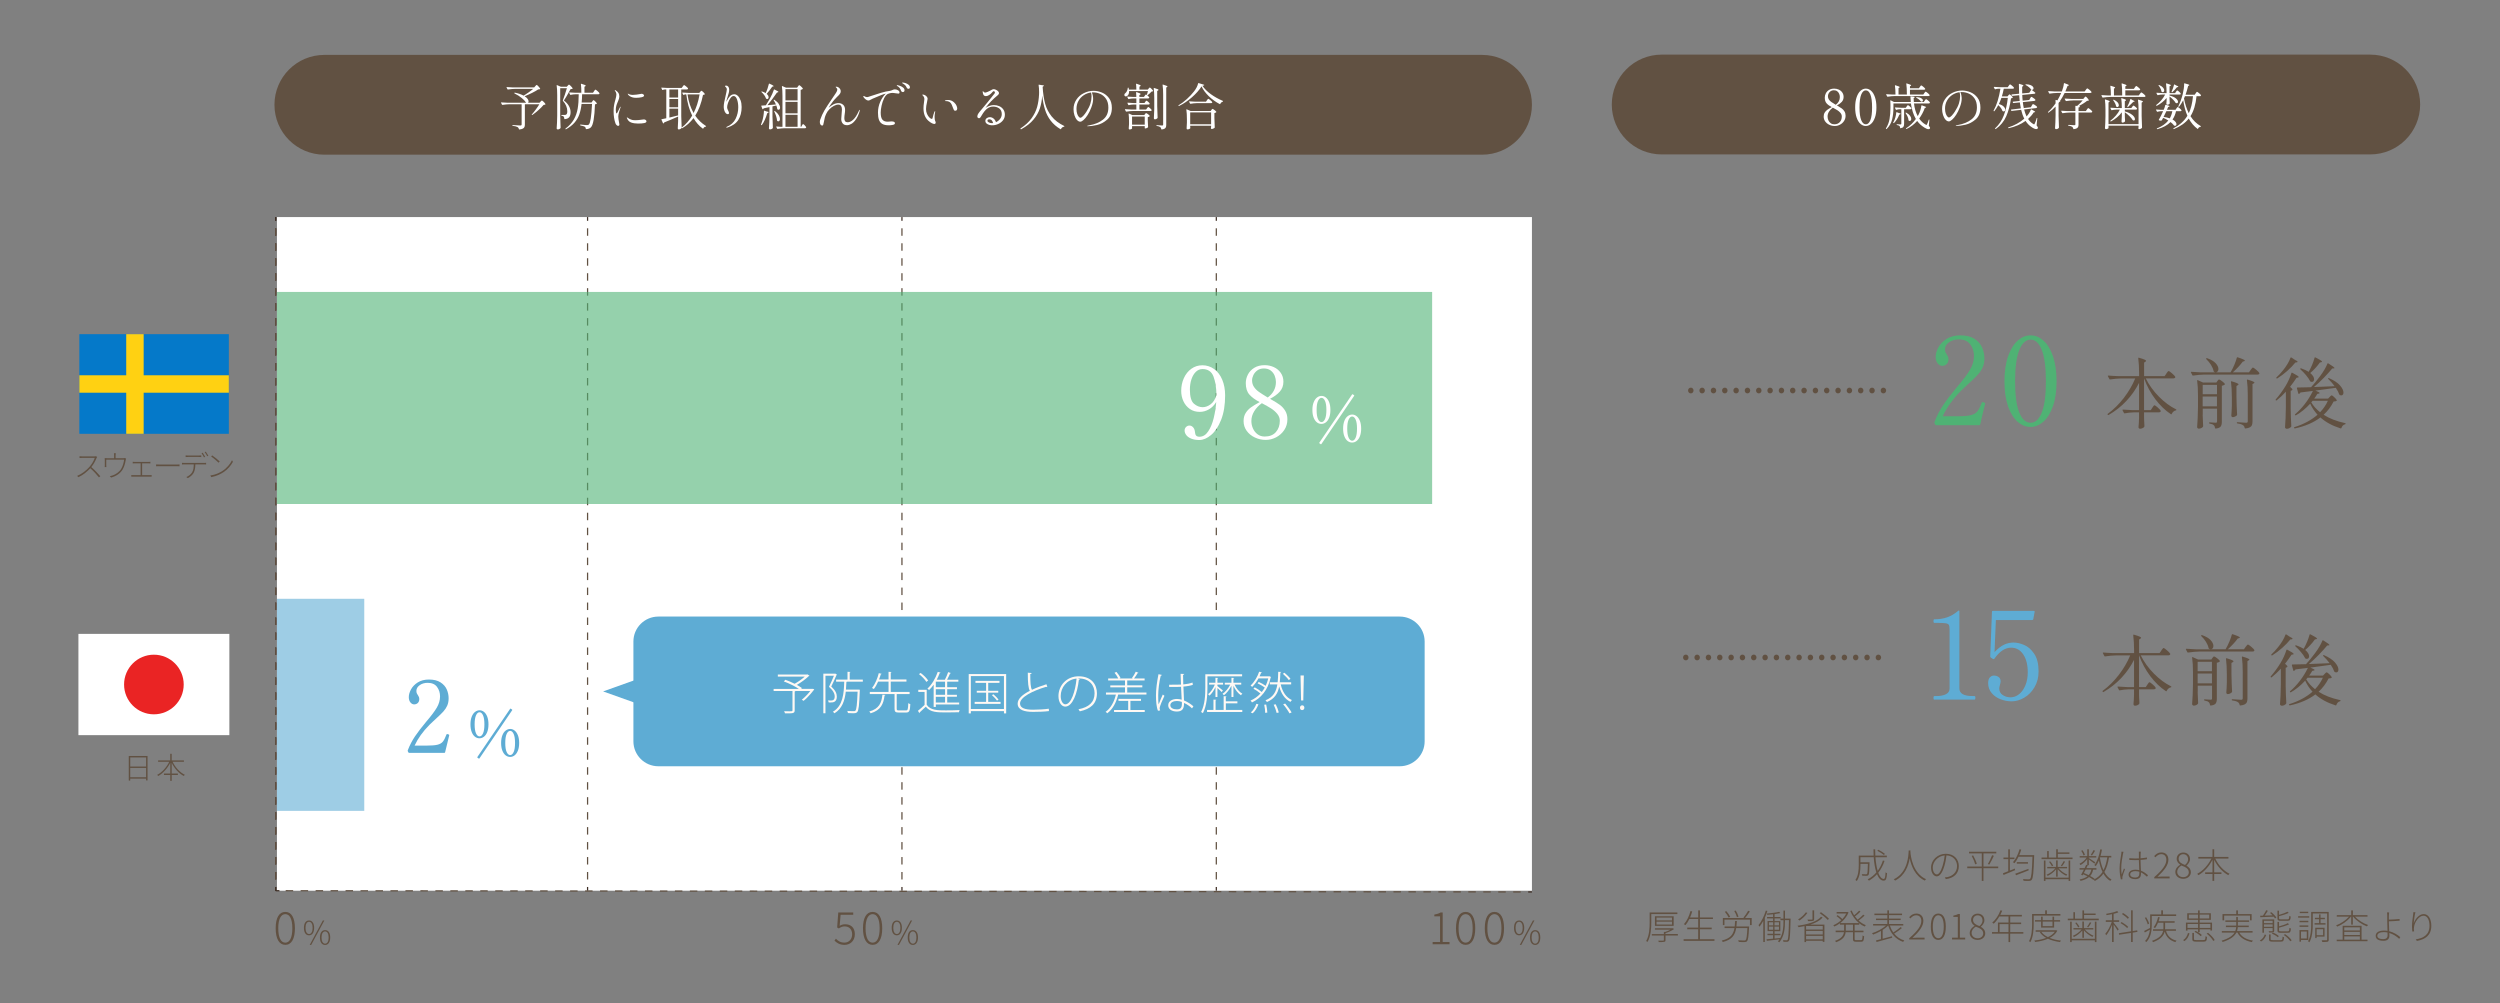 <?xml version="1.0" encoding="UTF-8"?>
<svg id="_レイヤー_1" data-name="レイヤー 1" xmlns="http://www.w3.org/2000/svg" width="1002" height="402" xmlns:xlink="http://www.w3.org/1999/xlink" viewBox="0 0 1002 402">
  <rect x="0" y="0" width="1002" height="402" fill="#808080" stroke="none"/>
  <defs>
    <style>
      .cls-1 {
        fill: #ffd112;
      }

      .cls-2 {
        clip-path: url(#clippath-4);
      }

      .cls-3 {
        stroke-dasharray: 3 3;
      }

      .cls-3, .cls-4, .cls-5, .cls-6, .cls-7, .cls-8 {
        fill: none;
      }

      .cls-3, .cls-4, .cls-6, .cls-7, .cls-8 {
        stroke-miterlimit: 10;
      }

      .cls-3, .cls-6, .cls-7, .cls-8 {
        stroke-width: .5px;
      }

      .cls-3, .cls-8 {
        stroke: #615142;
      }

      .cls-9 {
        opacity: .6;
      }

      .cls-10 {
        fill: #4fb274;
      }

      .cls-11 {
        fill: #fff;
      }

      .cls-4 {
        stroke: #fff;
      }

      .cls-12 {
        clip-path: url(#clippath-1);
      }

      .cls-6, .cls-7 {
        stroke: #3f2f26;
      }

      .cls-6, .cls-8 {
        stroke-dasharray: 3 3;
      }

      .cls-13 {
        fill: #ea2424;
      }

      .cls-14 {
        clip-path: url(#clippath-5);
      }

      .cls-15 {
        clip-path: url(#clippath-3);
      }

      .cls-16 {
        fill: #5eacd4;
      }

      .cls-17 {
        fill: #fff9f4;
      }

      .cls-18 {
        clip-path: url(#clippath-2);
      }

      .cls-19 {
        fill: #615142;
      }

      .cls-20 {
        clip-path: url(#clippath);
      }

      .cls-21 {
        fill: #0579c9;
      }
    </style>
    <clipPath id="clippath">
      <rect class="cls-5" width="1002" height="402"/>
    </clipPath>
    <clipPath id="clippath-1">
      <rect class="cls-5" width="1002" height="402"/>
    </clipPath>
    <clipPath id="clippath-2">
      <rect class="cls-5" width="1002" height="402"/>
    </clipPath>
    <clipPath id="clippath-3">
      <rect class="cls-5" width="1002" height="402"/>
    </clipPath>
    <clipPath id="clippath-4">
      <rect class="cls-5" x="111" y="117" width="463" height="85"/>
    </clipPath>
    <clipPath id="clippath-5">
      <rect class="cls-5" x="111" y="240" width="35" height="85"/>
    </clipPath>
  </defs>
  <rect class="cls-5" x="1" y="1" width="1000" height="400"/>
  <g>
    <path class="cls-19" d="M755.32,345.05c-.6,1.83-1.46,3.42-2.52,4.75.59,1.57,1.34,2.48,2.21,2.48.45,0,.63-.74.73-2.65.15.14.41.29.59.35-.15,2.26-.42,2.98-1.36,2.98-1.12,0-2-.97-2.66-2.58-.94,1.02-2,1.89-3.24,2.59-.1-.14-.34-.41-.49-.53,1.34-.71,2.51-1.64,3.46-2.77-.53-1.62-.88-3.73-1.06-6.09h-5.32v2.03h3.66s-.01.24-.01.34c-.07,3.26-.15,4.41-.43,4.76-.18.21-.39.29-.76.31-.36.03-1.01.01-1.71-.03-.03-.2-.1-.46-.21-.63.73.07,1.42.07,1.65.07.21,0,.36-.03.45-.14.21-.22.28-1.23.35-4.05h-2.98v.52c0,1.91-.21,4.55-1.48,6.36-.13-.13-.38-.35-.55-.43,1.21-1.74,1.34-4.12,1.34-5.94v-3.82h5.97c-.04-.83-.07-1.67-.08-2.52h.69c0,.87.03,1.71.07,2.52h4.61v.66h-4.57c.17,2.16.46,4.01.91,5.46.87-1.19,1.57-2.59,2.09-4.16l.67.17ZM755.08,342.69c-.57-.5-1.71-1.23-2.65-1.69l.39-.43c.94.46,2.07,1.15,2.65,1.65l-.39.48Z"/>
    <path class="cls-19" d="M765.69,341.37c.11,1.71.88,8.59,6.28,11.01-.18.14-.41.38-.52.56-3.96-1.85-5.46-6.05-6.04-8.94-.49,2.96-1.86,6.92-5.86,8.94-.11-.17-.34-.38-.52-.52,5.76-2.79,5.87-9.69,5.97-11.56h.71l-.03.5Z"/>
    <path class="cls-19" d="M779.89,352.35l-.41-.69c.38-.01.83-.08,1.13-.14,1.79-.39,3.78-1.76,3.78-4.4,0-2.21-1.55-4.16-4.24-4.29-.17,1.39-.43,2.9-.83,4.19-.85,2.9-1.92,4.23-3.08,4.23-1.06,0-2.28-1.26-2.28-3.54,0-2.94,2.63-5.52,5.94-5.52s5.2,2.26,5.2,4.96c0,2.94-2,4.82-5.21,5.2ZM776.29,350.47c.69,0,1.57-.97,2.35-3.61.38-1.25.66-2.66.8-4.01-2.9.25-4.79,2.69-4.79,4.8,0,1.98.95,2.82,1.64,2.82Z"/>
    <path class="cls-19" d="M800.88,347.97h-5.91v5.1h-.67v-5.1h-5.83v-.67h5.83v-5.27h-5.11v-.66h10.93v.66h-5.14v5.27h5.91v.67ZM790.84,342.84c.6,1.08,1.23,2.49,1.46,3.35l-.63.24c-.22-.87-.83-2.31-1.41-3.4l.59-.18ZM796.73,346.3c.59-.92,1.32-2.48,1.71-3.54l.7.24c-.53,1.15-1.25,2.62-1.83,3.52l-.57-.21Z"/>
    <path class="cls-19" d="M805.56,348.92c.63-.27,1.3-.53,1.95-.8l.15.64c-1.64.69-3.36,1.4-4.64,1.92l-.25-.67c.59-.22,1.33-.5,2.13-.83v-4.83h-1.91v-.64h1.91v-3.31h.66v3.31h1.83v.64h-1.83v4.57ZM815.3,342.74s0,.31-.01.42c-.22,6.57-.42,8.8-.98,9.46-.28.34-.57.43-1.04.46-.48.03-1.36,0-2.24-.06-.01-.2-.1-.49-.21-.69.99.1,1.93.1,2.25.1.28.01.46-.03.6-.2.5-.52.73-2.72.94-8.85h-5.58c-.49,1.01-1.04,1.9-1.62,2.6-.14-.11-.43-.32-.62-.42,1.16-1.26,2.09-3.19,2.65-5.18l.67.15c-.22.76-.49,1.5-.79,2.2h5.97ZM813.09,348.84c-1.76.7-3.67,1.43-5.06,1.96l-.31-.62c1.29-.46,3.32-1.2,5.25-1.95l.11.6ZM812.81,345.54v.63h-4.48v-.63h4.48Z"/>
    <path class="cls-19" d="M830.67,343.71v.62h-12.42v-.62h2.25v-2.6h.64v2.6h2.98v-3.33h.66v1.26h4.64v.59h-4.64v1.48h5.88ZM829.1,344.91h.64v8.17h-.64v-.69h-9.27v.69h-.64v-8.17h.64v6.86h9.27v-6.86ZM824.09,348.43c-.88,1.09-2.23,2.1-3.38,2.63-.08-.15-.27-.36-.42-.48,1.25-.48,2.65-1.51,3.5-2.56h-3.26v-.56h3.56v-2.62h.63v2.62h3.77v.56h-3.42c.84,1.02,2.27,2.05,3.5,2.51-.14.11-.34.34-.42.48-1.18-.52-2.55-1.56-3.43-2.62v2.98h-.63v-2.94ZM821.72,345.22c.48.52,1,1.25,1.21,1.72l-.52.27c-.22-.49-.7-1.23-1.16-1.78l.48-.21ZM827.69,345.35c-.38.66-.85,1.37-1.25,1.86l-.46-.22c.38-.49.88-1.32,1.15-1.86l.56.22Z"/>
    <path class="cls-19" d="M845.29,343.61c-.36,2.38-.94,4.31-1.85,5.87.73,1.34,1.67,2.4,2.86,3.03-.17.13-.38.38-.49.56-1.15-.66-2.06-1.68-2.77-2.94-.85,1.22-1.97,2.2-3.45,2.97-.07-.15-.27-.43-.41-.57l-.14.14c-.46-.36-1.08-.76-1.76-1.15-.81.71-1.93,1.21-3.43,1.54-.04-.17-.2-.42-.34-.57,1.37-.27,2.4-.67,3.15-1.29-.55-.28-1.13-.55-1.72-.78-.08.15-.17.31-.25.45l-.59-.24c.32-.56.73-1.32,1.11-2.09h-1.72v-.6h2.03c.22-.46.43-.92.62-1.33l.42.1v-2.38c-.71.97-1.74,1.88-2.7,2.4-.08-.17-.25-.41-.39-.55,1.06-.46,2.21-1.47,2.89-2.49h-2.82v-.59h3.03v-2.72h.64v2.72h2.98v.59h-2.98v.21c.59.36,2.2,1.43,2.59,1.71l-.39.52c-.39-.35-1.49-1.15-2.2-1.65v2.3h-.42c-.17.36-.36.77-.56,1.18h4.02v.6h-1.33c-.2,1.02-.57,1.86-1.18,2.54.7.36,1.3.76,1.78,1.11l-.29.32c1.51-.74,2.63-1.75,3.47-3.05-.64-1.33-1.12-2.89-1.47-4.59-.35.85-.76,1.61-1.23,2.26-.11-.11-.42-.32-.57-.43,1.18-1.5,1.95-3.84,2.37-6.3l.67.11c-.15.87-.35,1.71-.57,2.51h4.31v.63h-.9ZM835.09,342.87c-.14-.5-.53-1.29-.94-1.88l.53-.22c.42.56.83,1.33.97,1.85l-.56.25ZM835.92,348.53c-.24.48-.48.94-.7,1.37.64.25,1.3.55,1.92.85.53-.59.88-1.33,1.09-2.23h-2.31ZM839.7,340.99c-.38.66-.85,1.4-1.25,1.89l-.48-.25c.36-.52.87-1.34,1.13-1.93l.59.29ZM841.63,343.72c.31,1.85.77,3.57,1.44,5.03.74-1.4,1.21-3.1,1.53-5.14h-2.93l-.04.11Z"/>
    <path class="cls-19" d="M850.9,342.18c-.32,1.51-.71,4.1-.71,5.77,0,.92.06,1.64.18,2.56.24-.71.64-1.79.91-2.42l.41.31c-.32.87-.87,2.31-1,2.94-.04.2-.07.45-.06.63.01.13.04.31.06.42l-.64.06c-.27-1.02-.52-2.52-.52-4.41,0-2.02.5-4.71.69-5.91.04-.29.07-.56.07-.79l.81.07c-.07.21-.15.52-.2.77ZM857.96,342.17c-.03.43-.03,1.18-.03,1.83.91-.07,1.79-.17,2.56-.32v.69c-.81.14-1.68.24-2.56.29.01,1.39.11,2.98.17,4.31,1.12.42,2.03,1.12,2.82,1.82l-.41.6c-.76-.71-1.54-1.32-2.4-1.72.01.21.01.41.01.59,0,.95-.41,2.1-2.23,2.1s-2.76-.73-2.76-1.86c0-1.02.94-1.93,2.75-1.93.55,0,1.05.07,1.53.2-.06-1.22-.14-2.84-.15-4.06-.52.01-1.04.03-1.55.03-.8,0-1.48-.03-2.3-.08v-.69c.78.07,1.51.11,2.33.11.5,0,1.02-.01,1.53-.04v-1.85c0-.27,0-.59-.03-.83h.81c-.04.29-.07.55-.08.81ZM855.71,351.72c1.36,0,1.74-.69,1.74-1.68,0-.17,0-.39-.01-.64-.5-.15-1.04-.25-1.62-.25-1.19,0-2.04.53-2.04,1.3,0,.81.77,1.27,1.95,1.27Z"/>
    <path class="cls-19" d="M863.44,351.54c3.46-2.98,4.83-5.08,4.83-6.93,0-1.27-.64-2.27-2.09-2.27-.88,0-1.68.55-2.27,1.27l-.52-.49c.77-.85,1.64-1.47,2.87-1.47,1.78,0,2.83,1.16,2.83,2.93,0,2.14-1.65,4.29-4.37,6.82.56-.04,1.15-.08,1.68-.08h3.18v.73h-6.15v-.5Z"/>
    <path class="cls-19" d="M871.87,349.51c0-1.4,1.01-2.41,1.95-2.91v-.06c-.73-.49-1.4-1.25-1.4-2.33,0-1.49,1.15-2.52,2.63-2.52,1.69,0,2.7,1.13,2.7,2.68,0,1.11-.83,2.07-1.4,2.54v.07c.87.52,1.74,1.26,1.74,2.66s-1.23,2.59-3.05,2.59-3.17-1.16-3.17-2.72ZM877.27,349.62c0-1.56-1.43-2.12-2.97-2.72-.97.57-1.67,1.46-1.67,2.56,0,1.19,1.01,2.1,2.4,2.1s2.24-.85,2.24-1.95ZM876.99,344.4c0-1.11-.71-2.04-1.96-2.04-1.06,0-1.83.78-1.83,1.86,0,1.39,1.27,1.96,2.55,2.46.81-.67,1.25-1.44,1.25-2.28Z"/>
    <path class="cls-19" d="M887.9,344.13c1.19,2.58,3.36,4.96,5.69,6.07-.15.11-.38.38-.49.56-2.26-1.16-4.36-3.5-5.65-6.12v4.99h2.9v.67h-2.9v2.76h-.69v-2.76h-2.94v-.67h2.94v-5.02c-1.32,2.62-3.45,4.95-5.63,6.16-.11-.17-.32-.41-.48-.55,2.21-1.12,4.43-3.53,5.65-6.09h-5.21v-.67h5.67v-3.07h.69v3.07h5.71v.67h-5.27Z"/>
  </g>
  <g>
    <path class="cls-19" d="M661.84,366.36v3.36c0,2.27-.17,5.53-1.51,7.8-.1-.11-.39-.29-.55-.35,1.27-2.21,1.4-5.25,1.4-7.47v-3.98h11.11v.63h-10.45ZM672.5,374.96h-4.96v1.81c0,.42-.1.62-.46.71-.38.1-1.05.1-2.23.1-.04-.15-.15-.39-.25-.57.98.03,1.78.03,1.99.01.24-.01.29-.07.29-.25v-1.81h-4.83v-.59h4.83v-.84h.52c.74-.24,1.53-.57,2.14-.91h-6.25v-.56h7.09l.14-.04.43.36c-.91.66-2.25,1.25-3.42,1.62v.36h4.96v.59ZM663.3,371.09v-3.85h7.51v3.85h-7.51ZM663.94,368.9h6.19v-1.12h-6.19v1.12ZM663.94,370.56h6.19v-1.15h-6.19v1.15Z"/>
    <path class="cls-19" d="M687.16,376.43v.66h-12.37v-.66h5.84v-3.99h-4.38v-.66h4.38v-3.43h-3.54c-.46.95-.98,1.78-1.57,2.45-.13-.1-.43-.29-.6-.39,1.18-1.27,2.07-3.22,2.63-5.25l.69.14c-.24.83-.53,1.64-.85,2.41h3.25v-2.83h.69v2.83h5.21v.64h-5.21v3.43h4.72v.66h-4.72v3.99h5.84Z"/>
    <path class="cls-19" d="M701.04,371.32s0,.25-.01.36c-.2,3.73-.38,5.08-.84,5.55-.22.27-.49.34-.95.35-.46.03-1.4.01-2.35-.06-.03-.2-.1-.46-.24-.66,1.04.08,2.04.1,2.37.1s.48-.01.62-.15c.35-.32.55-1.57.71-4.83h-4.48c-.46,2.8-1.68,4.65-5.39,5.59-.06-.17-.25-.45-.39-.59,3.5-.84,4.65-2.48,5.08-5h-3.96v-.66h4.06c.08-.67.13-1.39.17-2.17h.7c-.04.77-.08,1.5-.17,2.17h5.08ZM702.08,367.94v2.82h-.69v-2.17h-10.23v2.17h-.64v-2.82h8.5l-.25-.13c.63-.73,1.44-1.95,1.9-2.79l.67.28c-.56.9-1.3,1.91-1.91,2.63h2.63ZM692.86,367.78c-.28-.63-.92-1.61-1.54-2.33l.57-.28c.62.7,1.29,1.65,1.57,2.28l-.6.32ZM696.17,367.61c-.15-.66-.6-1.72-1.08-2.49l.59-.18c.49.77.95,1.79,1.11,2.45l-.62.22Z"/>
    <path class="cls-19" d="M708.36,365.13c-.28.91-.62,1.82-1.01,2.67v9.76h-.63v-8.49c-.48.88-.98,1.68-1.53,2.34-.07-.13-.27-.46-.38-.62,1.21-1.44,2.27-3.63,2.93-5.83l.62.15ZM717.66,368.55c-.15,6.11-.25,7.96-.66,8.52-.21.29-.42.39-.78.41-.32.01-.9.01-1.42-.01-.01-.18-.08-.46-.18-.64.62.06,1.18.06,1.4.06.2.01.32-.01.43-.18.29-.42.45-2.34.57-7.91h-1.6v.48c0,2.73-.24,5.97-2.28,8.39-.11-.11-.35-.27-.53-.36.22-.27.43-.55.62-.83-1.85.22-3.68.45-5.08.6l-.14-.62c.73-.07,1.64-.15,2.63-.25v-1.39h-2.25v-.57h2.25v-1.05h-2.2v-4.05h2.21v-1.06h-2.42v-.56h2.42v-1.09c-.79.1-1.58.17-2.31.22-.03-.14-.11-.36-.2-.5,1.71-.17,3.81-.41,4.97-.71l.42.52c-.63.15-1.43.29-2.28.41v1.16h2.4v.56h-2.4v1.06h2.31v4.05h-2.31v1.05h2.35v.57h-2.35v1.33c.74-.08,1.53-.17,2.3-.24,1.12-2.12,1.26-4.55,1.26-6.63v-.49h-1.22v-.62h1.22v-3.21h.62v3.21h2.23v.39ZM708.99,370.87h1.69v-1.23h-1.69v1.23ZM708.99,372.64h1.69v-1.26h-1.69v1.26ZM713.01,369.64h-1.78v1.23h1.78v-1.23ZM713.01,371.38h-1.78v1.26h1.78v-1.26Z"/>
    <path class="cls-19" d="M730.49,367.75c-1.12,1.29-2.9,2.19-4.92,2.83h5.66v6.93h-.67v-.45h-6.68v.52h-.64v-6.39c-.77.17-1.57.31-2.34.43-.1-.17-.31-.46-.45-.6,3.8-.48,7.65-1.51,9.41-3.57l.63.29ZM724.41,365.88c-.8,1.19-2.06,2.33-3.19,3.07-.11-.11-.38-.35-.55-.45,1.16-.69,2.35-1.74,3.1-2.82l.64.2ZM730.56,371.15h-6.68v1.4h6.68v-1.4ZM723.88,374.53h6.68v-1.42h-6.68v1.42ZM730.56,376.49v-1.4h-6.68v1.4h6.68ZM727.1,368.39c0,.41-.11.6-.46.7-.34.11-.95.11-1.93.11-.06-.18-.17-.42-.29-.62.87.03,1.54.03,1.75.01.22-.01.27-.06.27-.21v-3.53h.67v3.53ZM729.86,365.62c1.13.77,2.52,1.89,3.21,2.66l-.55.41c-.66-.77-2.03-1.92-3.21-2.72l.55-.35Z"/>
    <path class="cls-19" d="M743.34,370.62v2.38h3.54v.64h-3.54v2.68c0,.42.1.49.64.49h1.91c.5,0,.57-.27.62-1.88.17.14.43.25.63.29-.07,1.75-.28,2.23-1.19,2.23h-2.02c-.98,0-1.26-.21-1.26-1.13v-2.68h-2.93c-.18,1.54-.98,2.98-3.81,3.99-.1-.17-.29-.39-.45-.53,2.62-.9,3.38-2.16,3.57-3.46h-3.32v-.64h3.39v-2.38h-1.67v-.57c-.73.55-1.48.98-2.23,1.3-.1-.15-.29-.39-.43-.52,1.06-.42,2.2-1.13,3.18-2.04-.46-.48-1.23-1.16-1.89-1.62l.43-.38c.64.45,1.43,1.09,1.91,1.57.63-.67,1.18-1.42,1.57-2.21h-3.87v-.62h4.19l.14-.04.45.22c-.69,1.75-1.95,3.21-3.35,4.27h7.56c-1.51-1.23-2.76-2.96-3.52-4.86l.57-.17c.27.66.59,1.3.98,1.91.7-.55,1.53-1.3,2-1.86l.55.36c-.66.69-1.53,1.43-2.24,1.95.34.46.69.88,1.08,1.29.77-.57,1.71-1.4,2.27-2l.52.38c-.69.69-1.62,1.43-2.39,1.99.87.8,1.85,1.43,2.9,1.83-.15.15-.36.39-.48.56-.77-.32-1.5-.77-2.17-1.32v.59h-1.85ZM742.67,370.62h-2.87v2.38h2.87v-2.38Z"/>
    <path class="cls-19" d="M762.27,371.98c-.9.78-2.12,1.61-3.11,2.21,1.04,1.28,2.38,2.23,4.06,2.73-.15.14-.35.41-.45.59-2.98-1.02-4.97-3.33-5.98-6.56h-.01c-.6.62-1.37,1.22-2.21,1.76v3.54c1.18-.32,2.48-.67,3.74-1.01l.08.59c-2.21.63-4.62,1.27-6.26,1.72l-.24-.62c.56-.14,1.25-.31,2-.52v-3.29c-1.05.6-2.16,1.12-3.15,1.46-.1-.18-.29-.43-.45-.56,1.91-.57,4.22-1.78,5.63-3.08h-5.18v-.6h5.7v-1.57h-4.55v-.59h4.55v-1.4h-5.18v-.62h5.18v-1.3h.66v1.3h5.24v.62h-5.24v1.4h4.69v.59h-4.69v1.57h5.73v.6h-5.39c.35,1.04.81,1.97,1.39,2.8.98-.62,2.2-1.5,2.94-2.17l.5.39Z"/>
    <path class="cls-19" d="M765.23,376.04c3.46-2.98,4.83-5.08,4.83-6.93,0-1.27-.64-2.27-2.09-2.27-.88,0-1.68.55-2.27,1.27l-.52-.49c.77-.85,1.64-1.47,2.87-1.47,1.78,0,2.83,1.16,2.83,2.93,0,2.14-1.65,4.29-4.37,6.82.56-.04,1.15-.08,1.68-.08h3.18v.73h-6.15v-.5Z"/>
    <path class="cls-19" d="M773.87,371.4c0-3.54,1.15-5.25,3.01-5.25s3,1.71,3,5.25-1.15,5.32-3,5.32-3.01-1.74-3.01-5.32ZM779.06,371.4c0-3.04-.87-4.57-2.19-4.57s-2.2,1.53-2.2,4.57.87,4.64,2.2,4.64,2.19-1.54,2.19-4.64Z"/>
    <path class="cls-19" d="M782.38,375.83h2.31v-8.31h-1.78v-.55c.83-.14,1.46-.36,1.95-.64h.66v9.5h2.13v.71h-5.27v-.71Z"/>
    <path class="cls-19" d="M789.46,374.01c0-1.4,1.01-2.41,1.95-2.91v-.06c-.73-.49-1.4-1.25-1.4-2.33,0-1.49,1.15-2.52,2.63-2.52,1.69,0,2.7,1.13,2.7,2.68,0,1.11-.83,2.07-1.4,2.54v.07c.87.52,1.74,1.26,1.74,2.66s-1.23,2.59-3.05,2.59-3.17-1.16-3.17-2.72ZM794.87,374.12c0-1.56-1.43-2.12-2.97-2.72-.97.57-1.67,1.46-1.67,2.56,0,1.19,1.01,2.1,2.4,2.1s2.24-.85,2.24-1.95ZM794.59,368.9c0-1.11-.71-2.04-1.96-2.04-1.06,0-1.83.78-1.83,1.86,0,1.39,1.27,1.96,2.55,2.46.81-.67,1.25-1.44,1.25-2.28Z"/>
    <path class="cls-19" d="M810.93,374.22h-5.25v3.36h-.67v-3.36h-6.61v-.66h2.37v-3.82h4.24v-2.42h-3.67c-.66,1.13-1.44,2.13-2.25,2.9-.13-.11-.42-.32-.6-.42,1.39-1.19,2.59-3.01,3.31-4.96l.69.17c-.22.57-.49,1.13-.76,1.67h8.63v.64h-4.66v2.42h4.37v.64h-4.37v3.18h5.25v.66ZM805,373.56v-3.18h-3.57v3.18h3.57Z"/>
    <path class="cls-19" d="M815.11,366.96v3.46c0,2.1-.17,5.11-1.34,7.2-.11-.13-.41-.31-.56-.38,1.13-2,1.25-4.8,1.25-6.82v-4.09h5.25v-1.46h.69v1.46h5.41v.63h-10.69ZM824.57,373.07c-.67,1.23-1.75,2.16-3.05,2.84,1.32.55,2.87.9,4.51,1.08-.14.15-.31.41-.39.59-1.76-.24-3.43-.67-4.83-1.33-1.55.69-3.35,1.08-5.14,1.3-.04-.15-.18-.42-.29-.59,1.64-.17,3.29-.5,4.74-1.06-1.07-.59-1.93-1.33-2.55-2.24l.48-.21h-2.16v-.59h8.14l.13-.04.43.25ZM818.07,371.77v-2.4h-2.45v-.59h2.45v-1.39h.64v1.39h3.92v-1.39h.66v1.39h2.4v.59h-2.4v2.4h-5.22ZM818.15,373.45c.6.88,1.53,1.6,2.66,2.14,1.15-.53,2.12-1.23,2.76-2.14h-5.42ZM818.71,369.37v1.82h3.92v-1.82h-3.92Z"/>
    <path class="cls-19" d="M841.18,368.21v.62h-12.42v-.62h2.25v-2.6h.64v2.6h2.98v-3.33h.66v1.26h4.64v.59h-4.64v1.48h5.88ZM839.62,369.41h.64v8.17h-.64v-.69h-9.27v.69h-.64v-8.17h.64v6.86h9.27v-6.86ZM834.6,372.93c-.88,1.09-2.23,2.1-3.38,2.63-.08-.15-.27-.36-.42-.48,1.25-.48,2.65-1.51,3.5-2.56h-3.26v-.56h3.56v-2.62h.63v2.62h3.77v.56h-3.42c.84,1.02,2.27,2.05,3.5,2.51-.14.11-.34.34-.42.48-1.18-.52-2.55-1.56-3.43-2.62v2.98h-.63v-2.94ZM832.23,369.72c.48.52,1,1.25,1.21,1.72l-.52.27c-.22-.49-.7-1.23-1.16-1.78l.48-.21ZM838.2,369.85c-.38.66-.85,1.37-1.25,1.86l-.46-.22c.38-.49.88-1.32,1.15-1.86l.56.22Z"/>
    <path class="cls-19" d="M847.16,369.81c.45.52,1.72,2.21,2.03,2.65l-.45.53c-.27-.5-1.05-1.68-1.58-2.42v6.98h-.66v-6.88c-.63,1.6-1.51,3.25-2.34,4.19-.07-.18-.25-.43-.38-.57.95-1.04,2.03-3.05,2.62-4.8h-2.4v-.64h2.49v-2.44c-.71.15-1.47.28-2.14.39-.04-.15-.14-.38-.22-.53,1.57-.27,3.45-.66,4.45-1.13l.45.55c-.52.21-1.16.41-1.88.57v2.59h2.21v.64h-2.21v.34ZM854.79,373.81v3.74h-.66v-3.64l-4.79.74-.11-.63,4.9-.76v-8.39h.66v8.29l1.79-.28.1.62-1.89.31ZM852.55,371.96c-.56-.6-1.68-1.46-2.63-2l.41-.41c.95.53,2.1,1.36,2.65,1.95l-.42.46ZM852.83,368.27c-.46-.57-1.48-1.39-2.34-1.92l.42-.42c.88.5,1.89,1.29,2.37,1.86l-.45.48Z"/>
    <path class="cls-19" d="M862.43,367.14v3.53c0,2.13-.28,5-2.19,6.92-.1-.13-.35-.35-.49-.45,1.27-1.29,1.76-2.96,1.93-4.54-.69.41-1.39.8-2.02,1.13l-.29-.59c.62-.29,1.47-.76,2.37-1.22.03-.43.04-.87.04-1.27v-4.16h4.44v-1.62h.69v1.62h5.29v.64h-9.78ZM860.79,370.48c-.14-.69-.64-1.79-1.13-2.62l.52-.22c.53.81,1.04,1.86,1.19,2.55l-.58.29ZM868.15,373.06c.6,2.12,1.93,3.4,4.2,3.95-.17.14-.36.41-.45.59-2.27-.66-3.63-1.99-4.29-4.22-.36,1.49-1.44,3.05-4.65,4.23-.08-.15-.27-.39-.42-.53,3.22-1.11,4.17-2.63,4.44-4.02h-4.06v-.62h4.15c.03-.24.03-.46.03-.69v-1.92h-2.17c-.35.83-.74,1.58-1.18,2.16-.13-.08-.42-.27-.59-.36.83-1.02,1.44-2.54,1.81-4.08l.66.14c-.13.52-.29,1.04-.46,1.53h6.42v.62h-3.81v1.92c0,.22,0,.45-.03.69h4.37v.62h-3.96Z"/>
    <path class="cls-19" d="M874.99,376.81c1.05-.63,1.67-1.77,1.96-2.87l.6.18c-.36,1.19-.92,2.38-2.04,3.07l-.52-.38ZM876.75,372.99h-.63v-3.22h4.85v-1.08h-4.33v-2.66h4.33v-1.15h.67v1.15h4.48v2.66h-4.48v1.08h4.95v3.19h-.66v-.48h-4.29v1.13h-.64c.6.36,1.16.8,1.5,1.15l-.48.46c-.49-.56-1.54-1.29-2.47-1.75l.45-.39c.32.14.64.32.97.52v-1.12h-4.22v.5ZM876.75,370.34v1.58h4.22v-1.58h-4.22ZM880.97,368.12v-1.54h-3.68v1.54h3.68ZM883.17,376.77c.63,0,.74-.18.8-1.53.15.11.43.21.62.25-.1,1.54-.32,1.92-1.37,1.92h-2.96c-1.26,0-1.58-.2-1.58-1.05v-2.44h.66v2.44c0,.34.13.41.92.41h2.91ZM881.64,366.58v1.54h3.81v-1.54h-3.81ZM881.64,370.34v1.58h4.29v-1.58h-4.29ZM884.97,373.87c1.06.81,2.2,2,2.68,2.9l-.57.36c-.46-.9-1.57-2.11-2.66-2.94l.56-.32Z"/>
    <path class="cls-19" d="M897.5,373.78c.98,1.75,2.93,2.8,5.46,3.21-.14.14-.34.42-.43.6-2.7-.52-4.72-1.75-5.76-3.81h-.42c-.71,1.4-2.24,2.73-5.5,3.77-.06-.13-.27-.39-.41-.53,2.98-.9,4.44-2.05,5.17-3.24h-5.1v-.62h5.39c.21-.52.31-1.05.35-1.57h-4.1v-.6h4.13v-1.51h-4.36v-.59h4.36v-1.39h.66v1.39h4.5v.59h-4.5v1.51h4.36v.6h-4.38c-.04.52-.13,1.05-.31,1.57h6.22v.62h-5.32ZM891.44,368.87h-.66v-2.52h5.5v-1.47h.69v1.47h5.49v2.52h-.67v-1.91h-10.35v1.91Z"/>
    <path class="cls-19" d="M905.73,376.96c1.02-.53,1.67-1.48,1.99-2.42l.59.2c-.39,1.01-.99,2.02-2.06,2.61l-.52-.38ZM905.89,367.03l1.09-.03c.46-.64,1.01-1.55,1.33-2.2l.64.25c-.39.62-.85,1.34-1.29,1.92.98-.03,2.09-.06,3.21-.1-.32-.35-.69-.69-1.04-.97l.49-.29c.8.6,1.65,1.51,2.04,2.14l-.53.35c-.13-.21-.29-.45-.5-.7-1.99.08-4.01.17-5.41.22l-.04-.6ZM911.5,373.03c0,.36-.07.53-.38.63-.28.11-.8.11-1.62.11-.04-.17-.14-.39-.24-.55.69.01,1.22.01,1.4.01.17-.01.21-.06.21-.21v-1.05h-3.47v1.88h-.63v-5.35h4.73v4.52ZM907.4,369.05v.94h3.47v-.94h-3.47ZM910.87,371.45v-.94h-3.47v.94h3.47ZM914.04,376.82c.66,0,.76-.15.81-1.4.17.11.42.21.6.25-.08,1.43-.31,1.75-1.34,1.75h-3.07c-1.29,0-1.61-.17-1.61-.98v-1.91h.64v1.91c0,.32.15.38.97.38h3ZM910.96,373.77c.87.32,1.89.91,2.4,1.42l-.42.45c-.5-.5-1.51-1.11-2.39-1.47l.42-.39ZM914.26,369.06c-1.15,0-1.46-.18-1.46-1.01v-3.05h.64v1.68c1.25-.35,2.58-.83,3.33-1.26l.56.45c-1.02.52-2.54.99-3.89,1.34v.83c0,.35.11.43.81.43h2.59c.55,0,.64-.17.7-1.36.15.1.39.18.59.22-.08,1.39-.29,1.72-1.23,1.72h-2.65ZM914.26,373.88c-1.15,0-1.46-.2-1.46-1.04v-3.33h.64v1.77c1.3-.35,2.7-.81,3.49-1.28l.56.45c-1.07.52-2.65,1.01-4.05,1.37v1.02c0,.36.11.43.83.43h2.63c.55,0,.64-.18.69-1.37.17.1.42.2.6.24-.08,1.39-.29,1.74-1.25,1.74h-2.69ZM915.85,374.39c1.04.67,2.14,1.71,2.65,2.48l-.57.38c-.46-.77-1.55-1.83-2.59-2.52l.52-.34Z"/>
    <path class="cls-19" d="M925.53,367.8h-4.44v-.6h4.44v.6ZM922.25,376.74v.69h-.62v-4.67h3.53v3.98h-2.91ZM925.17,369.65h-3.52v-.59h3.52v.59ZM921.65,370.91h3.52v.57h-3.52v-.57ZM925.14,365.98h-3.39v-.57h3.39v.57ZM922.25,373.35v2.79h2.31v-2.79h-2.31ZM933.36,376.57c0,.5-.11.74-.46.87-.34.11-1.05.11-2.12.11-.04-.17-.14-.49-.24-.69.87.03,1.65.01,1.9,0,.21-.01.28-.07.28-.29v-10.45h-5.76v4.26c0,2.17-.15,5.2-1.36,7.28-.11-.13-.38-.31-.55-.39,1.16-2,1.27-4.79,1.27-6.89v-4.88h7.02v11.07ZM929.49,369.99v-1.57h-1.67v-.57h1.67v-1.37h.59v1.37h1.72v.57h-1.72v1.57h1.98v.59h-4.38v-.59h1.82ZM928.51,375.4v.59h-.56v-4.15h3.73v3.56h-3.17ZM928.51,372.41v2.41h2.59v-2.41h-2.59Z"/>
    <path class="cls-19" d="M943.87,367.4c1.28,1.41,3.38,2.72,5.24,3.33-.15.13-.35.38-.46.56-1.96-.73-4.23-2.27-5.53-3.89h-.1v3.19h-.66v-3.19h-.13c-1.3,1.68-3.56,3.24-5.45,3.99-.11-.15-.31-.39-.46-.52,1.81-.64,3.88-2.02,5.16-3.47h-4.9v-.62h5.79v-1.9h.66v1.9h5.86v.62h-5ZM946.52,376.61h2.38v.62h-12.35v-.62h2.38v-5.55h7.59v5.55ZM939.58,371.67v1.25h6.25v-1.25h-6.25ZM945.83,373.48h-6.25v1.27h6.25v-1.27ZM939.58,376.61h6.25v-1.29h-6.25v1.29Z"/>
    <path class="cls-19" d="M957.46,366.92v1.67c1.15-.03,2.98-.11,4.29-.27l.03.69c-1.3.14-3.15.22-4.31.25v.41c0,.94.07,2.34.13,3.56,1.81.46,3.39,1.44,4.43,2.38l-.43.69c-.97-.97-2.4-1.89-3.96-2.37.01.46.03.87.03,1.19,0,1.08-.73,1.95-2.31,1.95-1.89,0-3.18-.57-3.18-2,0-1.15.99-2.1,3.33-2.1.48,0,.94.04,1.4.13-.06-1.16-.11-2.51-.11-3.42v-2.75c0-.39-.04-1.02-.1-1.25h.88c-.06.24-.1.91-.1,1.25ZM955.25,376.4c1.09,0,1.69-.53,1.69-1.53,0-.28-.01-.67-.03-1.13-.49-.1-.98-.15-1.49-.15-1.67,0-2.59.59-2.59,1.46s.84,1.36,2.41,1.36Z"/>
    <path class="cls-19" d="M967.42,370.09c.52-1.64,2.1-3.73,4.01-3.73,1.79,0,3.04,1.83,3.04,4.71,0,3.84-2.47,5.46-5.79,6.05l-.43-.64c3-.43,5.49-1.79,5.49-5.39,0-2.24-.76-4.08-2.41-4.08-1.82,0-3.54,2.59-3.77,4.43-.1.62-.1,1.12.01,1.86l-.71.06c-.06-.52-.14-1.28-.14-2.16,0-1.34.32-3.6.46-4.55.06-.36.07-.67.11-1.06l.81.03c-.35,1.23-.6,3.39-.69,4.48Z"/>
  </g>
  <rect class="cls-11" x="111" y="87" width="503" height="270"/>
  <path class="cls-19" d="M110.49,372.06c0-4.25,1.4-6.57,3.87-6.57s3.85,2.34,3.85,6.57-1.4,6.64-3.85,6.64-3.87-2.41-3.87-6.64ZM117.17,372.06c0-3.85-1.12-5.67-2.81-5.67s-2.83,1.82-2.83,5.67,1.12,5.76,2.83,5.76,2.81-1.91,2.81-5.76Z"/>
  <path class="cls-19" d="M121.81,371.88c0-1.88.79-2.95,2.05-2.95s2.05,1.07,2.05,2.95-.78,3-2.05,3-2.05-1.08-2.05-3ZM125.3,371.88c0-1.57-.57-2.43-1.43-2.43s-1.42.86-1.42,2.43.56,2.48,1.42,2.48,1.43-.9,1.43-2.48ZM129.4,368.92h.6l-5.28,9.82h-.6l5.28-9.82ZM128.23,375.75c0-1.9.79-2.96,2.07-2.96s2.05,1.07,2.05,2.96-.81,2.99-2.05,2.99-2.07-1.07-2.07-2.99ZM131.72,375.75c0-1.59-.57-2.44-1.42-2.44s-1.43.86-1.43,2.44.56,2.47,1.43,2.47,1.42-.88,1.42-2.47Z"/>
  <g>
    <path class="cls-19" d="M334.46,376.99l.58-.74c.76.79,1.73,1.55,3.44,1.55s3.06-1.33,3.06-3.31-1.17-3.19-3.01-3.19c-.95,0-1.58.32-2.32.83l-.68-.4.45-6.01h6v.94h-5.06l-.38,4.41c.63-.38,1.3-.63,2.2-.63,2.16,0,3.89,1.22,3.89,4s-2.02,4.27-4.11,4.27-3.2-.88-4.05-1.71Z"/>
    <path class="cls-19" d="M345.88,372.06c0-4.25,1.4-6.57,3.87-6.57s3.85,2.34,3.85,6.57-1.4,6.64-3.85,6.64-3.87-2.41-3.87-6.64ZM352.56,372.06c0-3.85-1.12-5.67-2.81-5.67s-2.83,1.82-2.83,5.67,1.12,5.76,2.83,5.76,2.81-1.91,2.81-5.76Z"/>
  </g>
  <path class="cls-19" d="M357.39,371.88c0-1.88.79-2.95,2.05-2.95s2.05,1.07,2.05,2.95-.78,3-2.05,3-2.05-1.08-2.05-3ZM360.88,371.88c0-1.57-.57-2.43-1.43-2.43s-1.42.86-1.42,2.43.56,2.48,1.42,2.48,1.43-.9,1.43-2.48ZM364.98,368.92h.6l-5.28,9.82h-.6l5.28-9.82ZM363.81,375.75c0-1.9.79-2.96,2.07-2.96s2.05,1.07,2.05,2.96-.81,2.99-2.05,2.99-2.07-1.07-2.07-2.99ZM367.3,375.75c0-1.59-.57-2.44-1.42-2.44s-1.43.86-1.43,2.44.56,2.47,1.43,2.47,1.42-.88,1.42-2.47Z"/>
  <g>
    <path class="cls-10" d="M794.08,168.46c-.1.39-.18.72-.25.98-.07.26-.11.47-.15.64-.03.23-.18.34-.44.34h-17.15c-.23,0-.39-.1-.49-.29l-.25-.54c-.07-.16-.07-.33,0-.49.95-2.45,2.11-4.7,3.5-6.76,1.39-2.06,3.23-4.46,5.51-7.2,2.38-2.78,4.12-5.07,5.19-6.88s1.62-3.67,1.62-5.56c0-1.76-.49-3.32-1.47-4.66-.98-1.34-2.52-2.01-4.61-2.01-1.54,0-2.84.38-3.92,1.15-1.08.77-1.62,1.71-1.62,2.82,0,.43.06.78.17,1.08.11.29.3.62.56.98.23.36.4.68.51.96.11.28.17.61.17,1,0,.78-.24,1.41-.71,1.89-.47.47-1.09.71-1.84.71-.65,0-1.25-.32-1.79-.96s-.81-1.51-.81-2.62c0-1.21.37-2.48,1.1-3.82.73-1.34,1.84-2.47,3.33-3.41,1.49-.93,3.31-1.4,5.46-1.4,2.35,0,4.25.47,5.68,1.4,1.44.93,2.46,2.09,3.06,3.48.6,1.39.91,2.83.91,4.34,0,1.37-.23,2.57-.69,3.6-.46,1.03-1.08,1.98-1.86,2.84-.78.87-1.96,2.02-3.53,3.45-.36.36-.82.78-1.37,1.27-.56.49-1.19,1.09-1.91,1.81-3.27,3.3-5.72,6.71-7.35,10.24h5.83c2.38,0,4.17-.14,5.34-.42,1.18-.28,2.07-.78,2.67-1.49.6-.72,1.2-1.88,1.79-3.48.07-.2.18-.29.34-.29.03,0,.18.03.44.1.2.07.34.13.44.2.1.07.15.16.15.29l-.05.24c-.72,2.88-1.24,5.03-1.57,6.47Z"/>
    <path class="cls-10" d="M808.66,169.05c-1.58-1.37-2.86-3.43-3.82-6.17s-1.45-6.09-1.45-10.04.49-7.32,1.47-10.09c.98-2.78,2.26-4.86,3.85-6.25,1.58-1.39,3.31-2.08,5.17-2.08s3.54.69,5.12,2.08c1.58,1.39,2.86,3.47,3.82,6.25.96,2.78,1.45,6.14,1.45,10.09s-.49,7.3-1.47,10.04c-.98,2.74-2.26,4.8-3.85,6.17-1.58,1.37-3.31,2.06-5.17,2.06s-3.54-.69-5.12-2.06ZM818.36,165.3c1.09-2.76,1.64-6.92,1.64-12.47s-.55-9.73-1.64-12.52c-1.09-2.79-2.59-4.19-4.48-4.19s-3.45,1.4-4.56,4.19c-1.11,2.79-1.67,6.97-1.67,12.52s.55,9.71,1.67,12.47c1.11,2.76,2.63,4.14,4.56,4.14s3.39-1.38,4.48-4.14Z"/>
  </g>
  <g>
    <path class="cls-19" d="M866.25,260.73c.08-.1.19-.25.33-.45.13-.2.25-.34.34-.43s.18-.14.26-.14c.17,0,.6.3,1.32.91.71.61,1.15,1.07,1.32,1.38.02.04.03.09.03.16,0,.14-.08.26-.23.36-.16.09-.34.14-.54.14h-11.07c1.3,2.65,3.06,5.08,5.27,7.32,2.21,2.23,4.5,3.93,6.85,5.08.1.06.16.12.16.19,0,.08-.02.14-.05.17-.03.03-.1.06-.2.08-.35.08-.67.25-.96.5-.29.25-.52.56-.68.93-.06.17-.17.2-.31.09-2.25-1.49-4.32-3.47-6.2-5.95-1.88-2.48-3.4-5.28-4.56-8.4v12.71h2.7l.62-.96c.06-.08.15-.22.28-.42s.23-.34.33-.43c.09-.09.18-.14.26-.14.17,0,.58.29,1.25.87.67.58,1.08,1.02,1.22,1.33l.03.12c0,.17-.08.29-.23.39-.16.09-.35.14-.57.14h-5.89v1.95l.03,1.18c.02.87.06,1.65.12,2.36,0,.12-.02.23-.06.31-.14.21-.38.39-.71.54-.33.16-.66.23-.99.23-.19,0-.34-.06-.45-.19s-.17-.27-.17-.43c.1-.93.18-2.18.22-3.75v-2.2h-2.11c-1.26.04-2.47.18-3.63.4h-.09c-.08,0-.16-.05-.22-.16l-.56-1.08s-.03-.06-.03-.12c0-.1.07-.15.22-.15,1.14.1,2.4.18,3.78.22h2.64v-10.91c-1.34,2.65-3.04,5.06-5.1,7.25-2.06,2.19-4.43,4.06-7.11,5.61-.15.08-.26.05-.34-.09l-.03-.03c-.08-.17-.06-.29.06-.37,2.36-1.74,4.5-3.85,6.42-6.36,1.92-2.5,3.44-5.1,4.56-7.81h-5.61c-1.32.02-2.8.15-4.43.4h-.09c-.08,0-.16-.05-.22-.15l-.59-1.12s-.03-.06-.03-.12c0-.1.08-.16.25-.16,1.12.1,2.37.18,3.75.22h8.53v-1.12c0-2.25-.11-4.27-.34-6.04v-.06c0-.17.09-.22.28-.16,1.07.31,1.82.56,2.25.76.42.2.63.37.63.51,0,.1-.09.21-.28.31l-.53.37v5.42h8.21l.71-.99Z"/>
    <path class="cls-19" d="M900.04,259.28c.08-.1.19-.24.33-.42s.25-.31.34-.4.18-.14.26-.14c.17,0,.59.29,1.29.87.69.58,1.12,1.02,1.29,1.33.02.1.01.21-.03.31-.12.21-.35.31-.68.31h-21.42c-1.32.02-2.8.16-4.43.4h-.09c-.08,0-.15-.05-.22-.16l-.56-1.08s-.03-.06-.03-.12c0-.1.07-.16.22-.16,1.14.1,2.4.18,3.78.22h5.92c-.17,0-.37-.07-.62-.22-.08-.04-.14-.13-.19-.28-.15-.79-.5-1.62-1.05-2.5-.56-.88-1.19-1.65-1.89-2.31-.1-.1-.1-.21,0-.31.08-.08.2-.1.34-.06,1.55.54,2.69,1.21,3.43,2.01.73.81,1.1,1.58,1.1,2.33,0,.37-.09.68-.28.93-.19.25-.42.38-.71.4h5.86l.12-.22c.5-.85.97-1.79,1.41-2.84s.77-1.98.98-2.81c.04-.17.16-.22.34-.16,1.92.62,2.88,1.07,2.88,1.33,0,.08-.09.16-.28.22l-.59.19c-.93,1.3-2.24,2.73-3.94,4.28h6.45l.68-.96ZM880.82,277.26c.06,1.96.12,3.47.19,4.53,0,.1-.03.2-.09.28-.14.21-.37.38-.68.53-.31.14-.64.22-.99.22-.17,0-.32-.07-.45-.2s-.2-.27-.2-.42c.08-1.22.16-2.4.22-3.55.06-1.15.1-2.65.12-4.51v-4.56c0-2.44-.11-4.44-.34-6.01v-.06c0-.08.02-.13.06-.16.04-.02.1,0,.19.03l2.14.96h5.3l.43-.62c.06-.06.13-.16.22-.28.08-.12.16-.21.22-.26.06-.05.13-.08.22-.08.19,0,.58.23,1.18.68.6.46.98.82,1.15,1.09.06.12.03.23-.09.31-.35.25-.72.4-1.12.46v14.42c0,.85-.16,1.48-.47,1.91-.31.42-.97.7-1.98.82h-.06c-.1,0-.18-.07-.22-.22-.06-.52-.23-.89-.5-1.12-.31-.31-.86-.53-1.64-.65-.17-.04-.25-.12-.25-.25v-.03c0-.14.06-.22.19-.22.43,0,.91.03,1.43.09l1.05.06c.21,0,.35-.05.42-.14s.11-.24.11-.45v-5.05h-5.73v2.45ZM886.55,269.01v-3.75h-5.73v3.75h5.73ZM880.82,269.94v3.94h5.73v-3.94h-5.73ZM892.51,270.09c0-2.25-.11-4.27-.34-6.04v-.06c0-.17.09-.22.28-.16,1.03.31,1.75.55,2.14.73s.59.35.59.51c0,.1-.09.21-.28.31l-.53.34v4.34c.04,2.58.12,4.95.25,7.1,0,.1-.03.21-.09.31-.19.19-.43.35-.74.5-.31.15-.61.22-.9.22-.19,0-.33-.06-.43-.19-.1-.12-.16-.27-.16-.43.1-1.03.18-2.41.22-4.12v-3.35ZM898.89,269.41c0-2.25-.11-4.27-.34-6.04v-.06c0-.17.09-.22.28-.15,1.82.54,2.73.94,2.73,1.21,0,.08-.08.18-.25.28l-.53.31v14.97c0,.58-.07,1.05-.2,1.43-.13.37-.41.68-.82.92-.41.24-1.02.4-1.83.48h-.06c-.1,0-.18-.07-.22-.22-.1-.5-.32-.86-.65-1.08-.43-.33-1.19-.57-2.26-.71-.17-.04-.25-.13-.25-.28,0-.19.08-.26.25-.22,1.82.14,2.98.22,3.47.22.27,0,.45-.05.54-.16.09-.1.14-.27.14-.5v-10.38Z"/>
    <path class="cls-19" d="M914.18,267.99c-1.18,1.3-2.41,2.46-3.69,3.47-.12.1-.24.1-.34,0l-.03-.03c-.1-.1-.1-.22,0-.34,1.34-1.53,2.62-3.28,3.84-5.24.52-.85.99-1.75,1.43-2.7.43-.95.76-1.82.99-2.6.02-.17.13-.22.34-.16,1.74.89,2.6,1.47,2.6,1.74,0,.08-.1.14-.31.19l-.56.09c-.66,1.03-1.53,2.24-2.6,3.63.64.52.96.89.96,1.12,0,.1-.09.21-.28.31l-.43.19v7.04c.04,2.58.12,4.95.25,7.1,0,.12-.04.23-.12.31-.19.21-.43.38-.73.53-.3.14-.61.22-.92.22-.21,0-.38-.06-.53-.19s-.22-.27-.22-.43c.08-1.22.16-2.4.22-3.55.06-1.15.1-2.65.12-4.51v-6.17ZM916.14,254.25c.07-.02.14,0,.2.03l1.4.93c.74.35,1.12.62,1.12.81,0,.1-.11.18-.34.22l-.56.06c-.85,1.08-1.92,2.19-3.22,3.35s-2.63,2.16-4,3.01c-.15.1-.26.09-.34-.03l-.03-.03c-.1-.14-.09-.26.03-.34.87-.79,1.74-1.73,2.6-2.82.64-.76,1.23-1.6,1.78-2.51.55-.91.96-1.75,1.22-2.51.02-.08.07-.13.14-.16ZM927.69,268.54c0,.1-.11.18-.34.22l-.59.12c-.35.62-.76,1.25-1.24,1.89h5.55l.62-.65c.08-.08.21-.21.39-.39.17-.17.33-.26.45-.26.17,0,.51.24,1.02.73.52.49.85.87.99,1.16.06.1.04.21-.06.31-.12.08-.28.14-.48.19-.2.04-.43.06-.7.06-1.03,2.05-2.37,3.82-4,5.33,2.31,1.49,5.18,2.6,8.59,3.35.14.02.22.09.22.22,0,.1-.07.19-.22.25-.68.14-1.17.63-1.46,1.46-.04.17-.15.23-.31.19-3.33-1.05-6.04-2.52-8.12-4.4-2.69,2.05-6.09,3.51-10.2,4.4l-.09.03c-.06,0-.13-.06-.22-.19l-.03-.06s-.03-.06-.03-.12c0-.08.06-.14.19-.19,3.66-1.14,6.74-2.79,9.24-4.96-1.2-1.28-2.18-2.76-2.95-4.43-1.78,1.94-3.68,3.49-5.7,4.65-.1.08-.22.06-.34-.06l-.03-.03c-.1-.14-.09-.26.03-.34,1.3-1.07,2.59-2.43,3.86-4.06,1.27-1.63,2.36-3.39,3.27-5.27l-3.78.46-1.21.16c-.12.27-.31.46-.56.56l-.09.03c-.1,0-.18-.07-.22-.22l-.56-2.08v-.09c0-.12.07-.19.22-.19,1.03,0,2.41-.03,4.12-.09l1.33-.03c1.18-1.28,2.41-2.79,3.69-4.53,1.32-1.78,2.28-3.42,2.88-4.93.06-.17.17-.2.34-.09,1.65,1.01,2.48,1.63,2.48,1.86,0,.1-.1.16-.31.16l-.59.03c-.97,1.18-2.11,2.44-3.41,3.78-1.3,1.34-2.61,2.56-3.94,3.66,2.25-.06,5.02-.18,8.31-.34-.76-1.03-1.61-1.99-2.54-2.88-.12-.12-.13-.23-.03-.31.08-.08.2-.09.34-.03,1.98.87,3.44,1.84,4.37,2.91.93,1.08,1.4,2.03,1.4,2.85,0,.35-.08.63-.23.84-.16.21-.37.31-.64.31-.25,0-.46-.06-.62-.19-.08-.04-.16-.12-.22-.25-.19-.64-.64-1.51-1.36-2.6-2.71.39-5.44.77-8.18,1.12,1.14.43,1.71.76,1.71.99ZM925.12,261.83c.25.45.37.85.37,1.22,0,.29-.08.53-.23.73-.16.2-.37.29-.64.29-.21,0-.39-.04-.56-.12-.12-.06-.2-.14-.22-.25-.35-.7-.89-1.48-1.61-2.34-.72-.86-1.47-1.63-2.23-2.31-.12-.12-.13-.24-.03-.34.08-.08.2-.1.34-.06,1.22.43,2.22.9,3.01,1.39v-.03c.47-.81.93-1.72,1.36-2.76.43-1.03.76-1.98.99-2.85.02-.17.13-.22.34-.16,1.78.89,2.67,1.47,2.67,1.74,0,.08-.1.14-.31.19l-.56.12c-1.2,1.65-2.49,3.06-3.88,4.22.54.43.93.87,1.18,1.32ZM924.87,271.64s-.2.23-.53.62c.83,1.45,2,2.77,3.53,3.97,1.32-1.38,2.37-2.91,3.13-4.59h-6.14Z"/>
  </g>
  <g>
    <path class="cls-19" d="M868.26,149.72c.08-.1.19-.25.33-.45.13-.2.25-.34.34-.43.09-.09.18-.14.26-.14.17,0,.6.31,1.32.91.71.61,1.15,1.07,1.32,1.38.02.04.03.09.03.16,0,.14-.08.26-.23.36-.16.09-.34.14-.54.14h-11.07c1.3,2.65,3.06,5.08,5.27,7.32,2.21,2.23,4.5,3.93,6.85,5.08.1.06.16.12.16.19,0,.08-.02.14-.05.17-.03.03-.1.06-.2.08-.35.08-.67.25-.96.5-.29.25-.52.56-.68.93-.06.17-.17.2-.31.09-2.25-1.49-4.32-3.47-6.2-5.95s-3.4-5.28-4.56-8.4v12.71h2.7l.62-.96c.06-.08.15-.22.28-.42.12-.2.23-.34.33-.43.09-.09.18-.14.26-.14.17,0,.58.29,1.25.87.67.58,1.08,1.02,1.22,1.33l.03.12c0,.17-.08.29-.23.39-.16.09-.35.14-.57.14h-5.89v1.95l.03,1.18c.02.87.06,1.65.12,2.36,0,.12-.02.23-.06.31-.14.21-.38.39-.71.54-.33.15-.66.23-.99.23-.19,0-.34-.06-.45-.19s-.17-.27-.17-.43c.1-.93.18-2.18.22-3.75v-2.2h-2.11c-1.26.04-2.47.18-3.63.4h-.09c-.08,0-.16-.05-.22-.15l-.56-1.09s-.03-.06-.03-.12c0-.1.07-.15.22-.15,1.14.1,2.4.18,3.78.22h2.64v-10.91c-1.34,2.65-3.04,5.06-5.1,7.25-2.06,2.19-4.43,4.06-7.11,5.61-.15.08-.26.05-.34-.09l-.03-.03c-.08-.17-.06-.29.06-.37,2.36-1.74,4.5-3.85,6.42-6.35,1.92-2.5,3.44-5.1,4.56-7.81h-5.61c-1.32.02-2.8.16-4.43.4h-.09c-.08,0-.16-.05-.22-.16l-.59-1.12s-.03-.06-.03-.12c0-.1.08-.16.25-.16,1.12.1,2.37.18,3.75.22h8.53v-1.12c0-2.25-.11-4.27-.34-6.04v-.06c0-.17.09-.22.28-.15,1.07.31,1.82.56,2.25.76.42.2.63.37.63.51,0,.1-.09.21-.28.31l-.53.37v5.43h8.21l.71-.99Z"/>
    <path class="cls-19" d="M902.05,148.27c.08-.1.19-.24.33-.42.13-.18.25-.31.34-.4.09-.09.18-.14.26-.14.17,0,.59.29,1.29.87.69.58,1.12,1.02,1.29,1.33.02.1.01.21-.03.31-.12.21-.35.31-.68.31h-21.42c-1.32.02-2.8.16-4.43.4h-.09c-.08,0-.15-.05-.22-.16l-.56-1.08s-.03-.06-.03-.12c0-.1.07-.15.22-.15,1.14.1,2.4.18,3.78.22h5.92c-.17,0-.37-.07-.62-.22-.08-.04-.14-.13-.19-.28-.15-.79-.5-1.62-1.05-2.5-.56-.88-1.19-1.65-1.89-2.31-.1-.1-.1-.21,0-.31.08-.08.2-.1.34-.06,1.55.54,2.69,1.21,3.43,2.02.73.81,1.1,1.58,1.1,2.32,0,.37-.09.68-.28.93-.19.25-.42.38-.71.4h5.86l.12-.22c.5-.85.97-1.79,1.41-2.84.44-1.04.77-1.98.98-2.81.04-.17.16-.22.34-.15,1.92.62,2.88,1.06,2.88,1.33,0,.08-.09.15-.28.22l-.59.19c-.93,1.3-2.24,2.73-3.94,4.28h6.45l.68-.96ZM882.83,166.25c.06,1.96.12,3.47.19,4.53,0,.1-.03.2-.09.28-.14.21-.37.38-.68.53-.31.14-.64.22-.99.22-.17,0-.32-.07-.45-.2-.13-.13-.2-.27-.2-.42.08-1.22.16-2.4.22-3.55.06-1.15.1-2.65.12-4.51v-4.56c0-2.44-.11-4.44-.34-6.01v-.06c0-.08.02-.13.06-.16s.1-.01.19.03l2.14.96h5.3l.43-.62c.06-.06.13-.15.22-.28.08-.12.16-.21.22-.26.06-.05.13-.08.22-.08.19,0,.58.23,1.18.68s.98.82,1.15,1.08c.06.12.03.23-.09.31-.35.25-.72.4-1.12.46v14.42c0,.85-.16,1.48-.47,1.91-.31.42-.97.7-1.98.82h-.06c-.1,0-.18-.07-.22-.22-.06-.52-.23-.89-.5-1.12-.31-.31-.86-.53-1.64-.65-.17-.04-.25-.12-.25-.25v-.03c0-.14.06-.22.19-.22.43,0,.91.03,1.43.09l1.05.06c.21,0,.35-.05.42-.14.07-.09.11-.24.11-.45v-5.05h-5.73v2.45ZM888.57,158v-3.75h-5.73v3.75h5.73ZM882.83,158.93v3.94h5.73v-3.94h-5.73ZM894.52,159.08c0-2.25-.11-4.27-.34-6.04v-.06c0-.17.09-.22.28-.15,1.03.31,1.75.55,2.14.73.39.18.59.35.59.51,0,.1-.09.21-.28.31l-.53.34v4.34c.04,2.58.12,4.95.25,7.1,0,.1-.03.21-.09.31-.19.19-.43.35-.74.5-.31.15-.61.22-.9.22-.19,0-.33-.06-.43-.19-.1-.12-.16-.27-.16-.43.1-1.03.18-2.41.22-4.12v-3.35ZM900.91,158.4c0-2.25-.11-4.27-.34-6.04v-.06c0-.17.09-.22.28-.16,1.82.54,2.73.94,2.73,1.21,0,.08-.08.18-.25.28l-.53.31v14.97c0,.58-.07,1.05-.2,1.43-.13.37-.41.68-.82.91-.41.24-1.02.4-1.83.48h-.06c-.1,0-.18-.07-.22-.22-.1-.5-.32-.86-.65-1.08-.43-.33-1.19-.57-2.26-.71-.17-.04-.25-.13-.25-.28,0-.19.08-.26.25-.22,1.82.15,2.98.22,3.47.22.27,0,.45-.05.54-.15.09-.1.14-.27.14-.5v-10.38Z"/>
    <path class="cls-19" d="M916.19,156.98c-1.18,1.3-2.41,2.46-3.69,3.47-.12.1-.24.1-.34,0l-.03-.03c-.1-.1-.1-.22,0-.34,1.34-1.53,2.62-3.28,3.84-5.24.52-.85.99-1.75,1.43-2.7.43-.95.76-1.82.99-2.6.02-.17.13-.22.34-.15,1.74.89,2.6,1.47,2.6,1.74,0,.08-.1.15-.31.19l-.56.09c-.66,1.03-1.53,2.24-2.6,3.63.64.52.96.89.96,1.12,0,.1-.09.21-.28.31l-.43.19v7.04c.04,2.58.12,4.95.25,7.1,0,.12-.04.23-.12.31-.19.21-.43.38-.73.53-.3.14-.61.22-.92.22-.21,0-.38-.06-.53-.19s-.22-.27-.22-.43c.08-1.22.16-2.4.22-3.55.06-1.15.1-2.65.12-4.51v-6.17ZM918.16,143.24c.07-.02.14-.01.2.03l1.4.93c.74.35,1.12.62,1.12.81,0,.1-.11.18-.34.22l-.56.06c-.85,1.08-1.92,2.19-3.22,3.35-1.3,1.16-2.63,2.16-4,3.01-.15.1-.26.09-.34-.03l-.03-.03c-.1-.14-.09-.26.03-.34.87-.79,1.74-1.73,2.6-2.82.64-.76,1.23-1.6,1.78-2.51.55-.91.96-1.75,1.22-2.51.02-.08.07-.13.14-.16ZM929.71,157.53c0,.1-.11.18-.34.22l-.59.12c-.35.62-.76,1.25-1.24,1.89h5.55l.62-.65c.08-.08.21-.21.39-.39.17-.18.33-.26.45-.26.17,0,.51.24,1.02.73.52.49.85.87.99,1.16.06.1.04.21-.06.31-.12.08-.28.15-.48.19-.2.04-.43.06-.7.06-1.03,2.05-2.37,3.82-4,5.33,2.31,1.49,5.18,2.6,8.59,3.35.14.02.22.09.22.22,0,.1-.07.19-.22.25-.68.14-1.17.63-1.46,1.46-.04.17-.15.23-.31.19-3.33-1.05-6.04-2.52-8.12-4.4-2.69,2.05-6.09,3.51-10.2,4.4l-.09.03c-.06,0-.13-.06-.22-.19l-.03-.06s-.03-.06-.03-.12c0-.08.06-.15.19-.19,3.66-1.14,6.74-2.79,9.24-4.96-1.2-1.28-2.18-2.76-2.95-4.43-1.78,1.94-3.68,3.49-5.7,4.65-.1.08-.22.06-.34-.06l-.03-.03c-.1-.14-.09-.26.03-.34,1.3-1.07,2.59-2.43,3.86-4.06,1.27-1.63,2.36-3.39,3.27-5.27l-3.78.47-1.21.15c-.12.27-.31.46-.56.56l-.09.03c-.1,0-.18-.07-.22-.22l-.56-2.08v-.09c0-.12.07-.19.22-.19,1.03,0,2.41-.03,4.12-.09l1.33-.03c1.18-1.28,2.41-2.79,3.69-4.53,1.32-1.78,2.28-3.42,2.88-4.93.06-.17.17-.2.34-.09,1.65,1.01,2.48,1.63,2.48,1.86,0,.1-.1.15-.31.15l-.59.03c-.97,1.18-2.11,2.44-3.41,3.78-1.3,1.34-2.61,2.56-3.94,3.66,2.25-.06,5.02-.18,8.31-.34-.76-1.03-1.61-1.99-2.54-2.88-.12-.12-.13-.23-.03-.31.08-.08.2-.09.34-.03,1.98.87,3.44,1.84,4.37,2.91.93,1.07,1.4,2.03,1.4,2.85,0,.35-.08.63-.23.84s-.37.31-.64.31c-.25,0-.46-.06-.62-.19-.08-.04-.16-.12-.22-.25-.19-.64-.64-1.51-1.36-2.6-2.71.39-5.44.76-8.18,1.12,1.14.43,1.71.77,1.71.99ZM927.13,150.82c.25.44.37.85.37,1.22,0,.29-.08.53-.23.73s-.37.29-.64.29c-.21,0-.39-.04-.56-.12-.12-.06-.2-.14-.22-.25-.35-.7-.89-1.48-1.61-2.34-.72-.86-1.47-1.63-2.23-2.31-.12-.12-.13-.24-.03-.34.08-.08.2-.1.34-.06,1.22.43,2.22.9,3.01,1.4v-.03c.47-.81.93-1.73,1.36-2.76.43-1.03.76-1.98.99-2.85.02-.17.13-.22.34-.16,1.78.89,2.67,1.47,2.67,1.74,0,.08-.1.15-.31.19l-.56.12c-1.2,1.65-2.49,3.06-3.88,4.22.54.43.93.87,1.18,1.32ZM926.89,160.63s-.2.23-.53.62c.83,1.45,2,2.77,3.53,3.97,1.32-1.38,2.37-2.91,3.13-4.59h-6.14Z"/>
  </g>
  <g>
    <path class="cls-16" d="M775.27,280.42c-.23,0-.34-.23-.34-.69,0-.49.11-.74.34-.74h.78c1.6,0,2.89-.25,3.87-.74.98-.49,1.47-1.26,1.47-2.3v-23.47c0-.98-.09-1.64-.27-1.98-.18-.34-.6-.57-1.27-.69-.67-.11-1.92-.17-3.75-.17h-.83c-.23,0-.34-.24-.34-.73,0-.46.11-.69.34-.69,1.93,0,3.66-.27,5.19-.81,1.54-.54,2.99-1.4,4.36-2.57.1-.1.18-.15.25-.15.16,0,.25.11.25.34v30.92c0,2.03,1.78,3.04,5.34,3.04h.74c.13,0,.22.06.27.17s.07.3.07.56c0,.46-.12.69-.34.69h-16.12Z"/>
    <path class="cls-16" d="M811.26,258.49c1.52.64,2.87,1.81,4.04,3.53,1.18,1.71,1.76,4.08,1.76,7.08,0,2.39-.54,4.49-1.62,6.32-1.08,1.83-2.45,3.23-4.12,4.21-1.67.98-3.35,1.47-5.05,1.47-1.5,0-2.98-.28-4.43-.83-1.45-.55-2.65-1.39-3.58-2.5-.93-1.11-1.4-2.43-1.4-3.97,0-1.08.24-1.85.71-2.33.47-.47,1-.71,1.59-.71.69,0,1.31.19,1.86.56.56.38.83.96.83,1.74,0,.42-.1.93-.29,1.52-.03.13-.08.33-.15.59-.07.26-.1.51-.1.74,0,1.18.47,2.07,1.4,2.67.93.61,1.97.91,3.11.91,1.24,0,2.38-.42,3.43-1.25,1.04-.83,1.89-2.01,2.52-3.53.64-1.52.96-3.27.96-5.27,0-2.97-.6-5.36-1.81-7.15-1.21-1.8-2.83-2.7-4.85-2.7-2.42,0-4.65,1.47-6.71,4.41-.07.1-.16.16-.27.17s-.22,0-.32-.07l-.83-.54c-.16-.13-.25-.29-.25-.49l.69-17.84c0-.26.13-.39.39-.39h16.37c.29,0,.41.15.34.44l-.54,2.89c-.07.23-.2.34-.39.34h-14.6l-.54,12.84c1.34-1.4,2.61-2.39,3.82-2.96,1.21-.57,2.48-.86,3.82-.86s2.67.32,4.19.96Z"/>
  </g>
  <g>
    <path class="cls-19" d="M574.2,377.55h2.97v-10.28h-2.29v-.7c1.06-.18,1.87-.47,2.5-.85h.85v11.83h2.74v.92h-6.77v-.92Z"/>
    <path class="cls-19" d="M583.56,372.06c0-4.25,1.4-6.57,3.87-6.57s3.85,2.34,3.85,6.57-1.4,6.64-3.85,6.64-3.87-2.41-3.87-6.64ZM590.24,372.06c0-3.85-1.12-5.67-2.81-5.67s-2.83,1.82-2.83,5.67,1.12,5.76,2.83,5.76,2.81-1.91,2.81-5.76Z"/>
    <path class="cls-19" d="M595.1,372.06c0-4.25,1.4-6.57,3.87-6.57s3.85,2.34,3.85,6.57-1.4,6.64-3.85,6.64-3.87-2.41-3.87-6.64ZM601.78,372.06c0-3.85-1.12-5.67-2.81-5.67s-2.83,1.82-2.83,5.67,1.12,5.76,2.83,5.76,2.81-1.91,2.81-5.76Z"/>
  </g>
  <path class="cls-19" d="M606.81,371.88c0-1.88.79-2.95,2.05-2.95s2.05,1.07,2.05,2.95-.78,3-2.05,3-2.05-1.08-2.05-3ZM610.29,371.88c0-1.57-.57-2.43-1.43-2.43s-1.42.86-1.42,2.43.56,2.48,1.42,2.48,1.43-.9,1.43-2.48ZM614.4,368.92h.6l-5.28,9.82h-.6l5.28-9.82ZM613.23,375.75c0-1.9.79-2.96,2.07-2.96s2.05,1.07,2.05,2.96-.81,2.99-2.05,2.99-2.07-1.07-2.07-2.99ZM616.72,375.75c0-1.59-.57-2.44-1.42-2.44s-1.43.86-1.43,2.44.56,2.47,1.43,2.47,1.42-.88,1.42-2.47Z"/>
  <line class="cls-7" x1="361.5" y1="87" x2="361.5" y2="88.5"/>
  <line class="cls-8" x1="361.5" y1="91.5" x2="361.5" y2="354"/>
  <line class="cls-7" x1="361.5" y1="355.5" x2="361.5" y2="357"/>
  <line class="cls-7" x1="235.5" y1="87" x2="235.5" y2="88.5"/>
  <line class="cls-8" x1="235.5" y1="91.5" x2="235.5" y2="354"/>
  <line class="cls-7" x1="235.5" y1="355.5" x2="235.5" y2="357"/>
  <line class="cls-7" x1="110.5" y1="87" x2="110.5" y2="88.5"/>
  <line class="cls-6" x1="110.5" y1="91.5" x2="110.5" y2="354"/>
  <line class="cls-7" x1="110.5" y1="355.5" x2="110.5" y2="357"/>
  <line class="cls-7" x1="487.5" y1="87" x2="487.5" y2="88.5"/>
  <line class="cls-8" x1="487.5" y1="91.5" x2="487.5" y2="354"/>
  <line class="cls-7" x1="487.5" y1="355.5" x2="487.5" y2="357"/>
  <g>
    <path class="cls-19" d="M676.58,156.52c0-.65.47-1.15,1.1-1.15s1.09.5,1.09,1.15-.47,1.15-1.09,1.15-1.1-.5-1.1-1.15ZM681.12,156.52c0-.65.47-1.15,1.09-1.15s1.1.5,1.1,1.15-.47,1.15-1.1,1.15-1.09-.5-1.09-1.15ZM685.67,156.52c0-.65.47-1.15,1.09-1.15s1.1.5,1.1,1.15-.48,1.15-1.1,1.15-1.09-.5-1.09-1.15Z"/>
    <path class="cls-19" d="M690.2,156.52c0-.65.47-1.15,1.1-1.15s1.09.5,1.09,1.15-.47,1.15-1.09,1.15-1.1-.5-1.1-1.15ZM694.74,156.52c0-.65.47-1.15,1.09-1.15s1.1.5,1.1,1.15-.47,1.15-1.1,1.15-1.09-.5-1.09-1.15ZM699.29,156.52c0-.65.47-1.15,1.09-1.15s1.1.5,1.1,1.15-.48,1.15-1.1,1.15-1.09-.5-1.09-1.15Z"/>
    <path class="cls-19" d="M703.82,156.52c0-.65.47-1.15,1.1-1.15s1.09.5,1.09,1.15-.47,1.15-1.09,1.15-1.1-.5-1.1-1.15ZM708.36,156.52c0-.65.47-1.15,1.09-1.15s1.1.5,1.1,1.15-.47,1.15-1.1,1.15-1.09-.5-1.09-1.15ZM712.91,156.52c0-.65.47-1.15,1.09-1.15s1.1.5,1.1,1.15-.48,1.15-1.1,1.15-1.09-.5-1.09-1.15Z"/>
    <path class="cls-19" d="M717.43,156.52c0-.65.47-1.15,1.1-1.15s1.09.5,1.09,1.15-.47,1.15-1.09,1.15-1.1-.5-1.1-1.15ZM721.98,156.52c0-.65.47-1.15,1.09-1.15s1.1.5,1.1,1.15-.47,1.15-1.1,1.15-1.09-.5-1.09-1.15ZM726.53,156.52c0-.65.47-1.15,1.09-1.15s1.1.5,1.1,1.15-.48,1.15-1.1,1.15-1.09-.5-1.09-1.15Z"/>
    <path class="cls-19" d="M731.05,156.52c0-.65.47-1.15,1.1-1.15s1.09.5,1.09,1.15-.47,1.15-1.09,1.15-1.1-.5-1.1-1.15ZM735.6,156.52c0-.65.47-1.15,1.09-1.15s1.1.5,1.1,1.15-.47,1.15-1.1,1.15-1.09-.5-1.09-1.15ZM740.15,156.52c0-.65.47-1.15,1.09-1.15s1.1.5,1.1,1.15-.48,1.15-1.1,1.15-1.09-.5-1.09-1.15Z"/>
    <path class="cls-19" d="M744.67,156.52c0-.65.47-1.15,1.1-1.15s1.09.5,1.09,1.15-.47,1.15-1.09,1.15-1.1-.5-1.1-1.15ZM749.22,156.52c0-.65.47-1.15,1.09-1.15s1.1.5,1.1,1.15-.47,1.15-1.1,1.15-1.09-.5-1.09-1.15ZM753.77,156.52c0-.65.47-1.15,1.09-1.15s1.1.5,1.1,1.15-.48,1.15-1.1,1.15-1.09-.5-1.09-1.15Z"/>
  </g>
  <g>
    <path class="cls-19" d="M674.57,263.52c0-.65.47-1.15,1.1-1.15s1.09.5,1.09,1.15-.47,1.15-1.09,1.15-1.1-.5-1.1-1.15ZM679.12,263.52c0-.65.47-1.15,1.09-1.15s1.1.5,1.1,1.15-.47,1.15-1.1,1.15-1.09-.5-1.09-1.15ZM683.66,263.52c0-.65.47-1.15,1.09-1.15s1.1.5,1.1,1.15-.48,1.15-1.1,1.15-1.09-.5-1.09-1.15Z"/>
    <path class="cls-19" d="M688.19,263.52c0-.65.47-1.15,1.1-1.15s1.09.5,1.09,1.15-.47,1.15-1.09,1.15-1.1-.5-1.1-1.15ZM692.74,263.52c0-.65.47-1.15,1.09-1.15s1.1.5,1.1,1.15-.47,1.15-1.1,1.15-1.09-.5-1.09-1.15ZM697.28,263.52c0-.65.47-1.15,1.09-1.15s1.1.5,1.1,1.15-.48,1.15-1.1,1.15-1.09-.5-1.09-1.15Z"/>
    <path class="cls-19" d="M701.81,263.52c0-.65.47-1.15,1.1-1.15s1.09.5,1.09,1.15-.47,1.15-1.09,1.15-1.1-.5-1.1-1.15ZM706.36,263.52c0-.65.47-1.15,1.09-1.15s1.1.5,1.1,1.15-.47,1.15-1.1,1.15-1.09-.5-1.09-1.15ZM710.9,263.52c0-.65.47-1.15,1.09-1.15s1.1.5,1.1,1.15-.48,1.15-1.1,1.15-1.09-.5-1.09-1.15Z"/>
    <path class="cls-19" d="M715.43,263.52c0-.65.47-1.15,1.1-1.15s1.09.5,1.09,1.15-.47,1.15-1.09,1.15-1.1-.5-1.1-1.15ZM719.98,263.52c0-.65.47-1.15,1.09-1.15s1.1.5,1.1,1.15-.47,1.15-1.1,1.15-1.09-.5-1.09-1.15ZM724.52,263.52c0-.65.47-1.15,1.09-1.15s1.1.5,1.1,1.15-.48,1.15-1.1,1.15-1.09-.5-1.09-1.15Z"/>
    <path class="cls-19" d="M729.05,263.52c0-.65.47-1.15,1.1-1.15s1.09.5,1.09,1.15-.47,1.15-1.09,1.15-1.1-.5-1.1-1.15ZM733.6,263.52c0-.65.47-1.15,1.09-1.15s1.1.5,1.1,1.15-.47,1.15-1.1,1.15-1.09-.5-1.09-1.15ZM738.14,263.52c0-.65.47-1.15,1.09-1.15s1.1.5,1.1,1.15-.48,1.15-1.1,1.15-1.09-.5-1.09-1.15Z"/>
    <path class="cls-19" d="M742.67,263.52c0-.65.47-1.15,1.1-1.15s1.09.5,1.09,1.15-.47,1.15-1.09,1.15-1.1-.5-1.1-1.15ZM747.22,263.52c0-.65.47-1.15,1.09-1.15s1.1.5,1.1,1.15-.47,1.15-1.1,1.15-1.09-.5-1.09-1.15ZM751.76,263.52c0-.65.47-1.15,1.09-1.15s1.1.5,1.1,1.15-.48,1.15-1.1,1.15-1.09-.5-1.09-1.15Z"/>
  </g>
  <g class="cls-20">
    <path class="cls-19" d="M594,62H130c-11.05,0-20-8.95-20-20s8.95-20,20-20h464c11.05,0,20,8.95,20,20s-8.95,20-20,20"/>
    <path class="cls-19" d="M950,61.89h-284c-11.05,0-20-8.95-20-20s8.95-20,20-20h284c11.05,0,20,8.95,20,20s-8.95,20-20,20"/>
    <line class="cls-7" x1="110.5" y1="87" x2="110.5" y2="88.5"/>
    <line class="cls-8" x1="110.5" y1="91.5" x2="110.5" y2="354"/>
    <line class="cls-7" x1="110.5" y1="355.5" x2="110.5" y2="357"/>
  </g>
  <g>
    <path class="cls-11" d="M214.53,34.54c.07-.07.16-.17.28-.3.12-.13.22-.2.3-.2.11,0,.34.2.7.59.36.39.59.7.68.91.04.08.02.15-.06.2-.12.05-.37.09-.76.12-.6.41-1.4.87-2.41,1.37s-2,.95-2.99,1.35c.55.35.95.7,1.2,1.06.25.36.38.69.38,1,0,.24-.07.42-.22.54h4.62l.4-.44s.12-.12.24-.25c.12-.13.23-.19.32-.19.11,0,.34.18.71.54s.6.65.69.86c.04.08.02.15-.06.2-.13.08-.36.13-.68.14-.49.61-1.17,1.3-2.03,2.07-.86.77-1.68,1.42-2.45,1.95-.07.05-.14.05-.22,0s-.08-.12,0-.2c.51-.57,1.04-1.24,1.61-2.01.57-.77,1.03-1.46,1.39-2.07h-5.8v8.14c0,.39-.05.71-.16.97-.11.26-.32.48-.64.65-.32.17-.79.29-1.4.36h-.04c-.07,0-.11-.05-.14-.14-.07-.35-.23-.61-.5-.8-.37-.23-1.04-.41-2-.54-.11-.03-.16-.09-.16-.18,0-.04.01-.07.04-.1s.07-.03.12-.02c1.8.12,2.81.18,3.04.18.2,0,.34-.03.42-.1.08-.07.12-.18.12-.34v-8.08h-4.82c-.85.01-1.81.1-2.86.26h-.06c-.05,0-.1-.03-.14-.1l-.36-.72s-.02-.04-.02-.08c0-.07.05-.1.14-.1.73.07,1.55.11,2.44.14h7.48c-.33-.56-.91-1.19-1.74-1.88-.83-.69-1.79-1.3-2.88-1.82-.08-.04-.11-.11-.1-.2l.02-.04s.04-.07.07-.09.08-.02.13-.01c1.27.24,2.44.64,3.52,1.2.67-.41,1.35-.86,2.04-1.35.69-.49,1.29-.94,1.78-1.37h-7.26c-.85.01-1.81.1-2.86.26h-.06c-.05,0-.1-.03-.14-.1l-.36-.7s-.02-.04-.02-.08c0-.07.05-.1.14-.1.73.07,1.55.11,2.44.14h8.5l.44-.5Z"/>
    <path class="cls-11" d="M224.53,46.6c.03,1.67.08,3.19.16,4.58,0,.08-.02.15-.06.2-.31.33-.67.5-1.1.5-.11,0-.2-.04-.29-.13s-.13-.18-.13-.27c.05-.79.1-1.55.14-2.29.04-.74.07-1.71.08-2.91v-8.16c0-1.57-.07-2.87-.22-3.88v-.04c0-.09.05-.12.16-.08l1.5.64h2.42l.36-.42s.12-.12.23-.24c.11-.12.21-.18.29-.18.11,0,.35.19.72.57.37.38.61.68.72.89.04.08.02.15-.06.2-.11.07-.36.11-.76.14-1.2,2.2-2.09,3.72-2.68,4.56.93.71,1.61,1.46,2.04,2.26.43.8.64,1.6.64,2.4,0,.91-.18,1.59-.55,2.04s-.97.71-1.81.78c-.11,0-.16-.05-.16-.16-.03-.43-.11-.73-.26-.9-.08-.12-.35-.23-.82-.32-.09-.01-.14-.07-.14-.16,0-.11.05-.16.16-.16h1.24c.21,0,.38-.03.5-.1.19-.11.32-.26.4-.47.08-.21.12-.5.12-.87,0-1.49-.58-2.89-1.74-4.18-.05-.07-.07-.14-.04-.22.24-.61.52-1.39.83-2.34s.58-1.79.79-2.54h-2.68v11.26ZM237.41,40.62s.07-.11.14-.2c.07-.09.13-.16.18-.21s.11-.07.16-.07c.11,0,.33.16.67.49s.56.58.65.77c.04.07.03.13-.04.2-.16.11-.39.18-.7.22-.19,5.23-.72,8.29-1.6,9.18-.44.47-1.08.72-1.92.76-.11,0-.16-.05-.16-.16-.04-.36-.16-.62-.36-.78-.13-.09-.36-.19-.68-.28-.32-.09-.67-.17-1.06-.24-.11-.03-.16-.09-.16-.18v-.06c0-.05.02-.09.05-.12s.08-.03.13-.02c1.27.15,2.12.22,2.56.22.19,0,.33-.02.43-.05s.2-.1.31-.19c.59-.52,1.01-3.27,1.28-8.24h-4.2c-.17,1.61-.48,3.02-.91,4.23-.43,1.21-1.08,2.3-1.93,3.28-.85.98-1.98,1.86-3.38,2.63-.09.05-.17.04-.22-.04v-.02c-.05-.09-.05-.17.02-.22,1.45-1.09,2.56-2.3,3.32-3.62.76-1.32,1.27-2.77,1.54-4.35.27-1.58.41-3.5.42-5.77h-1.22c-.68.01-1.35.09-2.02.24-.11.03-.17,0-.2-.08l-.36-.72s-.02-.04-.02-.08c0-.07.05-.1.14-.1.73.07,1.55.11,2.44.14h2.3c0-1.33-.06-2.49-.18-3.46v-.04c0-.11.06-.14.18-.1,1.17.33,1.76.59,1.76.78,0,.07-.06.13-.18.2l-.34.22v2.4h3.42l.42-.62c.04-.05.1-.14.18-.27.08-.13.15-.22.21-.28s.12-.09.17-.09c.11,0,.38.19.82.57s.71.67.8.87c.01.07,0,.13-.02.2-.08.15-.23.22-.44.22h-6.5c-.01,1.16-.07,2.26-.18,3.3h3.96l.32-.46Z"/>
    <path class="cls-11" d="M247.14,50.15c-.22-.21-.38-.45-.47-.73-.49-1.32-.74-2.97-.74-4.94,0-.89.07-1.69.2-2.4.13-.71.31-1.44.54-2.2.09-.36.18-.71.26-1.06s.12-.65.12-.9-.05-.51-.14-.78c-.09-.27-.21-.48-.36-.64-.11-.15-.16-.25-.16-.3,0-.07.03-.1.08-.1.08,0,.19.04.32.12.44.28.79.61,1.05,1,.26.39.39.88.39,1.48,0,.25-.04.51-.12.78s-.17.53-.28.78c-.11.25-.17.42-.2.5-.31.69-.51,1.26-.62,1.7-.13.52-.2,1.05-.2,1.58,0,.35.03.67.08.97.05.3.13.45.24.45.07,0,.18-.13.34-.4l.36-.74.68-1.36c.09-.15.16-.22.2-.22s.06.03.06.08l-.06.24c-.17.47-.37,1.07-.58,1.81-.21.74-.32,1.36-.32,1.85,0,.57.11,1.43.34,2.56.07.36.1.57.1.64,0,.17-.05.31-.16.4-.11.09-.22.14-.34.14-.19,0-.39-.1-.61-.31ZM252.99,49.11c-.77-.27-1.32-.82-1.64-1.63-.08-.2-.12-.32-.12-.36,0-.05.03-.08.08-.08.04,0,.09.02.15.07.06.05.11.08.15.11.52.4,1.1.68,1.74.84.31.08.77.12,1.38.12.68,0,1.57-.08,2.66-.24l.68-.08c.31,0,.56.08.75.24.19.16.29.33.29.52,0,.36-.32.6-.95.72s-1.46.18-2.47.18-1.93-.14-2.7-.41ZM253.55,39.04c-.44-.12-.83-.29-1.17-.52-.34-.23-.57-.46-.69-.7-.05-.11-.08-.19-.08-.24,0-.04.02-.06.06-.06s.11.03.21.1c.1.07.2.12.29.16.43.17.91.26,1.44.26.37,0,.88-.04,1.53-.12.65-.08,1.18-.17,1.61-.26.16-.05.29-.08.38-.08.25,0,.49.08.7.23s.32.32.32.49c0,.31-.34.53-1.02.68-.68.15-1.39.22-2.14.22-.59,0-1.07-.05-1.44-.16Z"/>
    <path class="cls-11" d="M282.91,50.46c.07.04.1.09.1.14s-.01.09-.03.11-.06.04-.13.05c-.47.09-.79.33-.96.72-.04.12-.11.15-.2.08-1.51-1.09-2.75-2.5-3.72-4.22-1.25,1.65-2.73,2.99-4.44,4-.09.07-.17.06-.22-.02l-.1-.12s-.02.09-.06.14c-.12.15-.28.27-.48.38-.2.11-.43.16-.68.16-.09,0-.17-.04-.24-.12s-.1-.17-.1-.28c.05-.75.1-1.76.14-3.04v-1.72c-2.07.92-3.92,1.7-5.56,2.34-.05.19-.15.32-.3.4-.01.01-.03.02-.06.02-.07,0-.11-.03-.14-.1l-.62-1.4c-.04-.12,0-.19.1-.2.59-.11,1.2-.23,1.84-.38v-11.54h-.62c-.27.01-.54.09-.82.22-.09.04-.16.01-.2-.08l-.34-.7s-.02-.04-.02-.08c0-.07.05-.1.14-.1.73.07,1.55.11,2.44.14h5.58l.42-.58c.04-.05.1-.14.19-.25.09-.11.16-.2.21-.25.05-.05.11-.08.16-.08.11,0,.37.18.8.53.43.35.69.62.78.81.01.07,0,.13-.02.2-.08.15-.24.22-.48.22h-2.22v10.7c.03,1.67.08,3.19.16,4.58,1.65-1.25,3.06-2.85,4.22-4.8-1.17-2.33-1.96-5.17-2.36-8.5h-.48c-.19.03-.37.09-.54.18-.11.07-.18.05-.22-.06l-.34-.68s-.02-.04-.02-.08c0-.07.05-.1.14-.1.73.07,1.55.11,2.44.14h4.24l.36-.42c.04-.05.11-.14.22-.26.11-.12.2-.18.28-.18.11,0,.33.16.68.49.35.33.57.59.66.79.04.08.02.15-.06.2-.12.08-.34.14-.66.18-.67,3.36-1.71,6.13-3.12,8.32,1.2,1.72,2.62,3.09,4.26,4.1ZM268.29,39.1h3.5v-3.24h-3.5v3.24ZM268.29,42.98h3.5v-3.3h-3.5v3.3ZM271.79,43.56h-3.5v3.56c1.08-.24,2.25-.53,3.5-.86v-2.7ZM275.55,37.84c.41,2.84,1.23,5.33,2.44,7.46,1.12-2.15,1.92-4.63,2.4-7.46h-4.84Z"/>
    <path class="cls-11" d="M295.73,38.42c.45.43.82,1.03,1.1,1.8.28.77.42,1.67.42,2.68,0,2.03-.44,3.73-1.31,5.12-.87,1.39-2.31,2.41-4.31,3.06-.15.05-.27.08-.36.08-.12,0-.18-.05-.18-.14,0-.05.03-.1.1-.14,1.73-.73,2.95-1.83,3.65-3.28.7-1.45,1.05-2.98,1.05-4.58,0-1.25-.17-2.32-.5-3.21-.33-.89-.78-1.33-1.34-1.33-.44,0-.86.27-1.26.81s-.73,1.17-.98,1.9c-.25.73-.38,1.33-.38,1.81,0,.23.04.44.11.65.07.21.18.44.33.71.08.16.15.33.22.5.07.17.1.32.1.44,0,.13-.04.24-.13.33s-.2.13-.35.13c-.33,0-.63-.16-.88-.47-.25-.31-.44-.7-.57-1.16-.13-.46-.19-.9-.19-1.31,0-.56.07-1.2.21-1.92.14-.72.33-1.59.57-2.62.12-.51.23-.99.32-1.46.09-.47.14-.8.14-1,0-.31-.1-.57-.3-.78-.07-.08-.16-.17-.27-.27-.11-.1-.17-.18-.17-.25s.05-.12.14-.16.21-.06.34-.06c.33,0,.62.15.86.45.24.3.36.68.36,1.15,0,.44-.06.88-.17,1.33-.11.45-.28,1.02-.51,1.73l-.2.6c-.13.4-.22.82-.26,1.26.41-.93.87-1.67,1.37-2.22.5-.55,1.11-.82,1.83-.82.48,0,.95.21,1.4.64Z"/>
    <path class="cls-11" d="M306.24,44.37s.08-.04.13,0l.94.32c.51.07.76.17.76.3,0,.07-.07.13-.2.2l-.34.16c-.6,2.01-1.32,3.59-2.16,4.74-.04.09-.11.11-.22.04l-.04-.02c-.09-.05-.12-.13-.08-.22.15-.37.31-.83.48-1.36.19-.6.34-1.28.47-2.05.13-.77.2-1.42.21-1.97,0-.05.02-.1.05-.13ZM310.99,41.88c-.25-.59-.55-1.15-.9-1.68-.07-.09-.05-.16.04-.2.08-.04.16-.04.24,0,.79.52,1.36,1.06,1.73,1.61s.55,1.06.55,1.51c0,.27-.06.48-.17.64s-.26.24-.43.24c-.12,0-.27-.05-.44-.16-.04-.04-.07-.11-.1-.2-.04-.39-.16-.84-.36-1.36l-1.54.36v4.02c.03,1.67.08,3.19.16,4.58,0,.08-.03.15-.08.2-.12.12-.27.22-.46.3s-.39.12-.62.12c-.11,0-.2-.04-.29-.13s-.13-.18-.13-.27c.05-.79.1-1.55.14-2.29.04-.74.07-1.71.08-2.91v-3.34l-2.32.5c-.07.16-.17.28-.32.36l-.06.02s-.09-.04-.14-.12l-.44-1.18-.02-.06c0-.08.05-.12.14-.12.27-.03.5-.04.7-.04.49-.03.83-.05,1.02-.08.41-.64.95-1.55,1.62-2.72.32-.57.63-1.18.92-1.82.29-.64.52-1.21.68-1.72.01-.05.04-.09.07-.1.03-.01.08,0,.13.02.6.28,1.02.5,1.26.65.24.15.36.27.36.35,0,.04-.07.09-.22.14l-.38.1c-.49.75-1.09,1.58-1.78,2.5-.69.92-1.37,1.77-2.04,2.56l3.4-.28ZM307.63,35.49c.24-.69.42-1.31.54-1.87.03-.13.1-.17.22-.1,1.12.51,1.68.84,1.68,1,0,.04-.02.07-.06.09s-.09.04-.14.05l-.36.08c-.73,1.08-1.48,2.04-2.24,2.88.52.44.78.9.78,1.38,0,.2-.05.37-.16.5-.11.13-.24.2-.4.2-.13,0-.26-.04-.38-.12-.05-.03-.09-.08-.12-.16-.12-.4-.35-.83-.68-1.29-.33-.46-.69-.86-1.08-1.21-.08-.08-.09-.15-.02-.22.05-.05.14-.06.26-.02.51.16.97.37,1.4.64.27-.53.52-1.14.76-1.83ZM310.31,44.57s.04-.06.08-.09c.09-.03.17-.01.22.04.69.53,1.2,1.08,1.52,1.63.32.55.48,1.06.48,1.51,0,.29-.06.53-.18.71-.12.18-.27.27-.46.27-.15,0-.3-.06-.46-.18-.05-.05-.08-.12-.08-.2-.04-.52-.16-1.1-.37-1.75-.21-.65-.45-1.26-.73-1.83-.03-.04-.03-.08-.02-.11ZM319.83,34.64c.05-.07.13-.17.23-.3s.19-.2.27-.2c.11,0,.35.17.73.52.38.35.62.62.71.82.04.05.03.11-.04.18-.17.17-.45.29-.82.36v14.8h.22l.3-.54c.04-.07.09-.15.15-.25s.11-.17.16-.22c.05-.05.1-.07.15-.07.11,0,.32.16.63.48.31.32.51.57.59.76.01.07,0,.13-.02.2-.08.15-.23.22-.44.22h-8.12c-.85.01-1.81.1-2.86.26h-.06c-.05,0-.1-.03-.14-.1l-.34-.68-.02-.08c0-.09.05-.13.16-.1.33.05.84.09,1.52.12h.82v-12.32c0-1.57-.07-2.87-.22-3.88v-.04c0-.09.05-.12.16-.08l1.5.64h4.42l.36-.5ZM319.67,40.24v-4.52h-4.86v4.52h4.86ZM314.81,45.42h4.86v-4.58h-4.86v4.58ZM319.67,46.02h-4.86v4.8h4.86v-4.8Z"/>
    <path class="cls-11" d="M344.61,44.18c0,.17-.03.35-.1.52-.4,1.31-.89,2.37-1.48,3.19-.59.82-1.19,1.41-1.8,1.76-.61.35-1.19.53-1.74.53-.79,0-1.37-.24-1.75-.72-.38-.48-.57-1.06-.57-1.74,0-.33.06-1.15.18-2.44.07-.71.1-1.17.1-1.38,0-.59-.11-1.06-.34-1.43-.23-.37-.61-.55-1.14-.55s-1.11.17-1.77.52c-.66.35-1.27.81-1.83,1.4-.52.53-.93,1.13-1.23,1.79s-.49,1.17-.57,1.52c-.08.35-.19.9-.34,1.65-.11.6-.2,1-.28,1.21-.08.21-.21.31-.4.31-.31,0-.54-.14-.71-.41-.17-.27-.25-.6-.25-.99,0-.32.05-.64.16-.96.43-1.29.99-2.53,1.69-3.72.7-1.19,1.67-2.68,2.91-4.48.85-1.24,1.42-2.08,1.7-2.52.36-.55.54-.99.54-1.32,0-.21-.07-.4-.22-.56-.11-.13-.21-.24-.3-.33-.09-.09-.14-.14-.14-.17,0-.08.09-.12.28-.12.24,0,.5.08.78.24.28.16.51.38.7.66.19.28.28.58.28.9,0,.39-.1.73-.31,1.03-.21.3-.5.62-.87.97l-.34.34c-.6.6-1.12,1.16-1.55,1.69-.43.53-.84,1.1-1.23,1.71l-.54.92c.6-.57,1.24-1.03,1.91-1.37.67-.34,1.35-.51,2.03-.51.75,0,1.37.23,1.88.69.51.46.76,1.16.76,2.09,0,.47-.05,1.03-.16,1.7-.01.08-.04.28-.08.59-.04.31-.06.64-.06.97,0,.56.11.97.32,1.24.21.27.57.4,1.06.4.69,0,1.42-.35,2.18-1.04.76-.69,1.49-1.82,2.2-3.38.03-.05.06-.13.11-.24.05-.11.09-.19.13-.24.04-.05.08-.08.12-.08.05,0,.08.05.08.16Z"/>
    <path class="cls-11" d="M359.94,36.19c.39.25.59.54.59.89,0,.15-.04.26-.13.33-.09.07-.2.11-.33.11-.28,0-.65-.05-1.12-.14-.09-.01-.27-.04-.54-.08s-.49-.06-.66-.06c-.4,0-.78.05-1.15.15-.37.1-.63.19-.79.27-.55.29-1.04.88-1.47,1.76-.43.88-.77,1.85-1,2.92-.23,1.07-.35,2-.35,2.8,0,1.35.23,2.29.69,2.83s1.16.81,2.09.81l.56-.04c.4-.05.71-.08.92-.08.96,0,1.44.23,1.44.7,0,.35-.27.58-.81.69s-1.08.17-1.63.17c-1.11,0-1.98-.18-2.61-.54-.63-.36-1.08-.91-1.35-1.64s-.4-1.69-.4-2.88c0-1.52.3-2.96.89-4.31.59-1.35,1.34-2.46,2.25-3.33l-.16.04c-.37.08-.9.25-1.59.52-.69.27-1.56.63-2.63,1.1l-.86.36c-.11.05-.34.17-.7.36-.25.13-.45.23-.6.3-.15.07-.3.1-.46.1-.33,0-.69-.15-1.07-.46-.38-.31-.67-.61-.87-.92-.07-.09-.1-.17-.1-.24,0-.05.02-.1.06-.14s.09-.06.14-.06c.08,0,.17.03.26.08.03.01.14.08.34.19.2.11.45.17.74.17.07,0,.18-.01.34-.04.04-.01.45-.15,1.22-.4,1.49-.51,2.86-.94,4.11-1.31,1.25-.37,2.4-.62,3.45-.75.2-.03.39-.08.58-.15.19-.07.31-.12.36-.15.4-.2.76-.3,1.08-.3.45,0,.88.12,1.27.37ZM361.45,36.77c-.15-.09-.25-.23-.32-.43-.13-.39-.3-.72-.49-.99-.19-.27-.45-.51-.77-.71-.04-.03-.1-.07-.19-.12-.09-.05-.15-.1-.19-.14s-.06-.08-.06-.12c0-.09.07-.14.2-.14.15,0,.46.08.95.24s.93.39,1.34.7c.41.31.61.69.61,1.14,0,.23-.07.4-.2.52s-.29.18-.46.18c-.13,0-.27-.04-.42-.13ZM363.7,35.47c-.13-.09-.23-.22-.31-.39-.16-.35-.33-.62-.51-.83-.18-.21-.43-.41-.75-.61-.08-.05-.16-.1-.25-.15-.09-.05-.16-.09-.22-.14-.06-.05-.09-.1-.09-.15,0-.08.08-.12.24-.12.29,0,.67.08,1.13.23.46.15.87.37,1.22.66.35.29.53.62.53,1.01,0,.23-.06.39-.19.48-.13.09-.27.14-.43.14-.12,0-.24-.04-.37-.13Z"/>
    <path class="cls-11" d="M373.49,49.38c-.41-.2-.87-.52-1.38-.96-1.32-1.17-1.98-2.84-1.98-5,0-.72.07-1.55.22-2.48.09-.53.14-.93.14-1.18,0-.31-.06-.58-.17-.83-.11-.25-.3-.5-.57-.75-.07-.07-.1-.12-.1-.16s.02-.07.07-.09.1-.03.15-.03c.27,0,.55.08.85.24.3.16.55.37.76.64.21.27.31.53.31.8,0,.16-.07.57-.22,1.24-.13.64-.24,1.17-.31,1.6s-.11.85-.11,1.28c0,.72.14,1.38.41,1.98.27.6.6,1.08.97,1.44.37.36.69.54.94.54.16,0,.27-.13.32-.4.21-.99.45-1.78.7-2.38.04-.09.09-.18.14-.25s.1-.11.14-.11.06.04.06.12c0,.07-.01.18-.04.34-.13.67-.2,1.27-.2,1.82,0,.25.02.58.06.98.01.17.05.33.1.47.05.14.09.23.1.27.12.24.18.44.18.6,0,.17-.05.31-.14.41s-.23.15-.4.15c-.25,0-.59-.1-1-.3ZM382.41,44.22c-.09-.11-.17-.25-.24-.44-.2-.61-.44-1.21-.71-1.8-.27-.59-.64-.99-1.09-1.22-.31-.16-.72-.24-1.24-.24h-.24c-.12,0-.18-.04-.18-.12,0-.05.07-.11.2-.16.05-.03.18-.06.39-.1.21-.04.44-.06.69-.06.93,0,1.74.33,2.42.98.48.45.81.9.98,1.35.17.45.26.79.26,1.03,0,.25-.06.47-.18.66-.12.19-.31.28-.56.28-.24,0-.41-.05-.5-.16Z"/>
    <path class="cls-11" d="M400.47,42.54c.67.28,1.21.71,1.64,1.3.43.59.64,1.31.64,2.16s-.25,1.56-.74,2.2c-.49.64-1.13,1.14-1.91,1.49-.78.35-1.59.53-2.43.53-.71,0-1.34-.16-1.9-.47s-.84-.74-.84-1.29c0-.45.18-.82.54-1.09.36-.27.77-.41,1.24-.41.53,0,1.03.17,1.48.52.45.35.79.85,1,1.5.67-.32,1.22-.77,1.66-1.34.44-.57.66-1.21.66-1.9,0-1.04-.35-1.8-1.04-2.29-.69-.49-1.5-.73-2.42-.73-.85,0-1.64.26-2.36.79-.72.53-1.45,1.42-2.2,2.69-.07.11-.17.28-.3.51-.13.23-.26.4-.38.51-.12.11-.25.16-.4.16-.24,0-.42-.07-.53-.22-.11-.15-.17-.32-.17-.52,0-.37.16-.78.47-1.23.31-.45.79-1.04,1.43-1.77.65-.75,1.43-1.69,2.34-2.82s1.46-1.83,1.66-2.08l.62-.78c.07-.08.15-.18.25-.3.1-.12.17-.22.22-.31.05-.09.07-.17.07-.25,0-.13-.05-.26-.15-.38-.1-.12-.2-.18-.31-.18-.16,0-.33.11-.52.34-.39.48-.82.88-1.3,1.19-.48.31-.93.47-1.36.47-.72,0-1.13-.49-1.24-1.48l-.02-.38c0-.11.03-.16.08-.16.04,0,.15.11.34.32.17.19.35.28.54.28s.53-.1,1.04-.31,1.03-.47,1.58-.79c.31-.19.58-.28.82-.28.23,0,.51.07.85.22.34.15.64.34.89.58.25.24.38.49.38.76,0,.33-.16.62-.48.86-1.85,1.49-3.49,3.19-4.92,5.08,1.12-.75,2.25-1.12,3.38-1.12.73,0,1.43.14,2.1.42ZM398.03,49.32c-.09-.41-.26-.77-.51-1.06-.25-.29-.59-.44-1.03-.44-.24,0-.42.06-.54.17-.12.11-.18.25-.18.41,0,.25.19.48.57.67.38.19.79.29,1.23.29.12,0,.27-.01.46-.04Z"/>
    <path class="cls-11" d="M416.43,33.94l1.08.18c.59.01.88.09.88.22,0,.07-.06.14-.18.22l-.32.22c.15,2.64.49,4.91,1.02,6.82.53,1.91,1.41,3.61,2.62,5.1,1.21,1.49,2.87,2.75,4.98,3.78.07.04.1.09.1.14s0,.09-.03.11-.06.04-.13.05c-.57.11-.97.41-1.18.92-.04.09-.11.12-.22.08-1.61-.96-2.92-2.1-3.93-3.42-1.01-1.32-1.77-2.8-2.28-4.43-.51-1.63-.88-3.5-1.11-5.59-.13,1.84-.45,3.53-.94,5.07-.49,1.54-1.34,3.03-2.53,4.48-1.19,1.45-2.84,2.75-4.95,3.91-.09.05-.17.04-.22-.04l-.06-.08c-.07-.11-.05-.19.04-.24,1.87-1.23,3.33-2.57,4.38-4.03,1.05-1.46,1.79-2.96,2.22-4.5s.69-3.22.78-5.05c.01-.2.02-.5.02-.9,0-1.12-.07-2.08-.2-2.88,0-.12.05-.17.16-.14Z"/>
    <path class="cls-11" d="M441.65,37.09c1.12.46,2.06,1.2,2.83,2.22s1.15,2.32,1.15,3.91c0,2.08-.64,3.67-1.91,4.76-1.27,1.09-2.63,1.8-4.08,2.13s-2.66.49-3.63.49c-.19,0-.28-.03-.28-.1,0-.08.27-.17.8-.26,2.28-.4,4.13-1.17,5.56-2.3,1.43-1.13,2.14-2.73,2.14-4.8,0-1.41-.3-2.58-.91-3.49-.61-.91-1.38-1.58-2.31-2-.93-.42-1.91-.63-2.92-.63-.23,0-.39,0-.5.02.17.35.31.77.4,1.26.09.49.14.94.14,1.34,0,.99-.24,2.12-.72,3.4-.44,1.19-.94,2.22-1.51,3.09-.57.87-1.11,1.53-1.64,1.98-.53.45-.95.67-1.27.67-.48,0-.93-.24-1.35-.71-.42-.47-.75-1.1-1-1.87-.25-.77-.37-1.58-.37-2.42,0-1.44.38-2.72,1.14-3.85.76-1.13,1.76-2,3-2.61,1.24-.61,2.54-.92,3.9-.92,1.11,0,2.22.23,3.34.69ZM437.27,37.08c-1.04.13-2,.49-2.89,1.07-.89.58-1.6,1.34-2.13,2.29s-.8,2.01-.8,3.2c0,.8.1,1.47.29,2,.19.53.41.93.65,1.18.24.25.43.38.58.38.33,0,.73-.25,1.19-.75s.88-1.06,1.27-1.67c.75-1.16,1.28-2.23,1.59-3.21s.47-1.96.47-2.93c0-.59-.07-1.11-.22-1.56Z"/>
    <path class="cls-11" d="M452.55,36.5c.01.45-.05.85-.18,1.19-.13.34-.33.6-.6.77-.19.12-.37.18-.54.18s-.32-.06-.43-.18-.17-.26-.17-.42c0-.29.15-.55.46-.76.2-.15.39-.4.58-.77.19-.37.3-.78.34-1.23,0-.11.05-.16.16-.16s.17.05.18.14c.04.15.09.37.14.66h2.96c0-.83-.04-1.57-.12-2.22,0-.13.07-.18.2-.14.63.2,1.06.36,1.3.47.24.11.36.22.36.31,0,.07-.05.13-.16.2l-.34.22v1.16h3.34l.34-.42s.11-.12.21-.24c.1-.12.19-.18.27-.18.11,0,.33.17.67.51.34.34.56.61.65.81.01.03.02.06,0,.09,0,.03-.02.06-.05.09-.08.05-.28.1-.6.14-.2.24-.44.49-.73.75-.29.26-.55.48-.79.65-.05.05-.13.06-.22.02-.08-.04-.11-.11-.08-.2.16-.47.29-.95.4-1.44h-7.56ZM459.03,40.84c.04-.05.09-.13.15-.22.06-.09.11-.16.16-.2.05-.04.1-.06.15-.06.12,0,.35.14.68.43.33.29.54.52.62.69.01.07,0,.13-.02.2-.08.15-.23.22-.44.22h-3.66v2h2.68l.36-.5s.1-.11.17-.22c.07-.11.14-.18.19-.23.05-.05.11-.07.16-.07.11,0,.34.16.69.47.35.31.58.56.67.73.01.07,0,.13-.02.2-.08.13-.23.2-.44.2h-6.82c-.85.01-1.81.1-2.86.26h-.06c-.05,0-.1-.03-.14-.1l-.36-.7s-.02-.04-.02-.08c0-.07.05-.1.14-.1.73.07,1.55.11,2.44.14h2v-2h-1.12c-.64.01-1.27.09-1.9.24-.11.03-.17,0-.2-.08l-.34-.72s-.02-.04-.02-.08c0-.07.05-.1.14-.1.68.07,1.43.11,2.26.14h1.18v-1.84h-1.16c-.64.01-1.27.09-1.9.24-.11.03-.17,0-.2-.08l-.36-.72s-.02-.04-.02-.08c0-.07.05-.1.14-.1.69.07,1.46.11,2.3.14h1.2c0-.6-.03-1.2-.1-1.8,0-.13.07-.18.2-.14.61.2,1.04.36,1.27.47.23.11.35.22.35.31,0,.07-.05.13-.16.2l-.34.22v.74h1.82l.34-.48c.04-.05.09-.13.16-.22.07-.09.12-.16.17-.21.05-.05.1-.07.15-.07.11,0,.33.15.67.45.34.3.55.54.63.71.01.03.02.06.02.1,0,.09-.05.17-.14.23-.09.06-.21.09-.34.09h-3.48v1.84h2.04l.32-.46ZM453.73,51.48c0,.08-.11.17-.34.27-.23.1-.46.15-.7.15-.08,0-.15-.04-.21-.12-.06-.08-.09-.17-.09-.28.05-.44.09-1.01.12-1.72v-1.08c0-1.11-.05-2.13-.16-3.06v-.04c0-.05.01-.09.04-.1s.07,0,.12.02l1.32.6h4.8l.28-.38s.07-.1.13-.17c.06-.07.11-.13.16-.17s.1-.06.15-.06c.12,0,.37.14.75.42.38.28.62.51.71.68.04.05.03.11-.04.18-.19.16-.43.27-.74.34v1.38c.04,1.13.08,1.97.12,2.52,0,.08-.02.15-.06.2-.11.11-.27.21-.5.3-.23.09-.43.14-.6.14h-.02c-.11,0-.16-.05-.16-.16v-.78h-5.08v.92ZM453.73,46.7v3.26h5.08v-3.26h-5.08ZM462.63,39.3c0-1.45-.07-2.75-.22-3.9v-.04c0-.11.06-.14.18-.1.67.2,1.13.36,1.38.47s.38.22.38.31c0,.07-.06.13-.18.2l-.36.22v6.12c.03,1.65.08,3.19.16,4.6,0,.05-.02.11-.06.18-.11.13-.26.24-.45.33-.19.09-.4.13-.61.13-.11,0-.2-.04-.27-.12s-.11-.17-.11-.28c.08-1.24.13-2.49.16-3.76v-4.36ZM466.19,37.94c0-1.45-.07-2.75-.22-3.9v-.04c0-.11.06-.14.18-.1,1.19.35,1.78.61,1.78.78,0,.07-.05.13-.16.2l-.34.2v14.92c0,.39-.04.7-.13.95-.09.25-.26.45-.52.61-.26.16-.64.27-1.15.34h-.04c-.07,0-.11-.05-.14-.14-.07-.37-.2-.64-.4-.8-.28-.23-.75-.39-1.4-.48-.11-.03-.16-.09-.16-.18,0-.12.05-.17.16-.14,1.12.09,1.82.14,2.1.14.17,0,.29-.03.35-.1.06-.07.09-.18.09-.34v-11.92Z"/>
    <path class="cls-11" d="M477.72,39c-1.67,1.47-3.4,2.63-5.17,3.48-.01.01-.03.02-.06.02-.07,0-.11-.03-.14-.1l-.02-.02s-.02-.04-.02-.08c0-.05.03-.1.1-.14,1.07-.63,2.16-1.44,3.27-2.45,1.11-1.01,2.09-2.05,2.93-3.13.83-1.08,1.36-2.13,1.6-3.16.01-.05.04-.09.07-.11s.08-.02.13-.01l2.14.66c.05.03.09.06.11.09.02.03,0,.07-.03.11-.05.07-.13.11-.24.14-.11.03-.26.05-.46.08.81,1.2,1.94,2.32,3.37,3.36s3.02,1.93,4.75,2.66c.11.04.15.11.12.2v.02c-.03.08-.08.14-.16.18-.21.05-.4.16-.56.31-.16.15-.28.33-.36.53-.04.09-.11.12-.22.08-1.61-.85-3.07-1.9-4.37-3.15-1.3-1.25-2.28-2.56-2.93-3.95-.89,1.45-2.18,2.91-3.85,4.38ZM477.03,50.74l.04.48v.1s0,.07-.02.1c-.08.12-.23.22-.45.31-.22.09-.44.13-.67.13-.11,0-.19-.04-.25-.12-.06-.08-.09-.17-.09-.28.05-.61.09-1.37.12-2.28v-1.36c0-1.57-.07-2.87-.22-3.88v-.04c0-.05.01-.09.04-.1.03-.01.07,0,.12.02l1.48.66h8.1l.3-.42c.04-.05.11-.14.2-.25s.18-.17.26-.17c.11,0,.36.15.75.45.39.3.64.54.75.71.04.07.03.13-.04.2-.17.15-.41.25-.72.32v2c.04,1.65.09,2.9.14,3.74,0,.08-.03.15-.08.2-.12.11-.3.21-.54.3-.24.09-.45.14-.64.14-.13,0-.23-.1-.28-.3,0-.08,0-.15.02-.2l.06-.36v-.44h-8.38v.34ZM479.67,41.34c-.88.03-1.71.11-2.5.26h-.06c-.05,0-.1-.03-.14-.1l-.36-.7s-.02-.04-.02-.08c0-.07.05-.1.14-.1.73.07,1.55.11,2.44.14h4.18l.4-.58c.05-.07.11-.15.17-.24s.12-.17.19-.24c.07-.07.13-.1.18-.1.11,0,.37.18.8.53.43.35.69.62.78.81.01.07.01.13,0,.18-.08.15-.25.22-.5.22h-5.7ZM477.03,45.06v4.74h8.38v-4.74h-8.38Z"/>
  </g>
  <g>
    <path class="cls-11" d="M736.61,42.48c.64.36,1.17.69,1.59,1,.42.31.78.7,1.07,1.18s.44,1.05.44,1.7c0,.81-.21,1.53-.63,2.16-.42.63-.96,1.11-1.63,1.46-.67.35-1.36.52-2.08.52-.76,0-1.48-.16-2.17-.48-.69-.32-1.24-.77-1.65-1.34s-.62-1.23-.62-1.96c0-.63.14-1.16.41-1.6s.63-.82,1.06-1.13c.43-.31,1.02-.67,1.75-1.07-.88-.45-1.56-.95-2.05-1.5s-.73-1.31-.73-2.3c0-.59.14-1.16.42-1.71.28-.55.71-1.01,1.28-1.36.57-.35,1.27-.53,2.08-.53.65,0,1.27.13,1.84.39.57.26,1.04.64,1.39,1.15.35.51.53,1.1.53,1.78,0,.79-.24,1.45-.73,1.99-.49.54-1.14,1.02-1.95,1.43l.38.22ZM737.4,48.93c.53-.59.79-1.35.79-2.27,0-.51-.17-.97-.52-1.39-.35-.42-.76-.78-1.23-1.08-.47-.3-1.09-.65-1.85-1.05-.63.44-1.13.97-1.52,1.6-.39.63-.58,1.28-.58,1.96,0,.53.11,1.04.32,1.51s.52.86.92,1.16c.4.3.88.45,1.44.45.96,0,1.7-.3,2.23-.89ZM733.02,39.89c.26.38.59.71.99.99.4.28.99.65,1.76,1.12,1.09-.81,1.64-1.85,1.64-3.12,0-.4-.08-.81-.24-1.22-.16-.41-.42-.76-.78-1.05s-.83-.43-1.4-.43c-.52,0-.96.13-1.31.39-.35.26-.62.57-.79.94-.17.37-.26.72-.26,1.05,0,.51.13.95.39,1.33Z"/>
    <path class="cls-11" d="M745.7,49.66c-.65-.56-1.17-1.4-1.56-2.52-.39-1.12-.59-2.49-.59-4.1s.2-2.99.6-4.12.92-1.98,1.57-2.55c.65-.57,1.35-.85,2.11-.85s1.44.28,2.09.85c.65.57,1.17,1.42,1.56,2.55.39,1.13.59,2.51.59,4.12s-.2,2.98-.6,4.1c-.4,1.12-.92,1.96-1.57,2.52s-1.35.84-2.11.84-1.44-.28-2.09-.84ZM749.66,48.13c.45-1.13.67-2.82.67-5.09s-.22-3.97-.67-5.11-1.06-1.71-1.83-1.71-1.41.57-1.86,1.71c-.45,1.14-.68,2.84-.68,5.11s.23,3.96.68,5.09c.45,1.13,1.07,1.69,1.86,1.69s1.38-.56,1.83-1.69Z"/>
    <path class="cls-11" d="M771.43,40.32c.05-.07.11-.15.17-.24.06-.09.12-.17.19-.24.07-.07.13-.1.18-.1.11,0,.37.17.78.51.41.34.67.6.76.79.01.07,0,.13-.02.2-.08.15-.23.22-.46.22h-5.9c.21,1.93.71,3.63,1.5,5.08l.28-.5c.29-.55.55-1.16.76-1.85.21-.69.35-1.3.42-1.85.01-.12.08-.16.2-.12,1.15.36,1.72.62,1.72.78,0,.04-.06.09-.18.14l-.36.1c-.53,1.51-1.29,2.93-2.26,4.28.72,1.04,1.57,1.84,2.56,2.4.15.11.25.16.32.16.09,0,.18-.09.26-.28.24-.45.47-1.05.68-1.78.03-.08.07-.12.12-.12s.09.01.11.04c.02.03.03.07.03.14l-.22,2.34c.35.39.52.67.52.86,0,.08-.02.15-.06.2-.11.2-.31.3-.6.3-.43,0-.99-.23-1.68-.68-1.12-.69-2.07-1.57-2.84-2.62-1.21,1.36-2.63,2.43-4.24,3.2-.01.01-.04.02-.08.02-.07,0-.11-.03-.14-.1-.05-.09-.03-.17.06-.22,1.51-.96,2.79-2.19,3.86-3.7-.97-1.68-1.63-3.75-1.98-6.22h-7v1.74c0,1.65-.17,3.2-.52,4.64s-1.07,2.71-2.16,3.82c-.08.09-.16.1-.24.02l-.04-.04c-.07-.07-.07-.14-.02-.22.72-1.16,1.2-2.41,1.43-3.75.23-1.34.35-2.83.35-4.47v-1.5c0-.49-.02-.95-.06-1.36,0-.07.02-.11.05-.13.03-.02.08-.02.13,0l1.32.68h6.72c-.07-.6-.11-1.31-.14-2.12,0-.12.06-.17.18-.14.57.04.98.08,1.21.13.23.05.35.11.35.19,0,.05-.05.11-.16.18l-.3.2c.03.69.05,1.21.08,1.56h3.98l.38-.58ZM771.25,37.32c.04-.05.1-.14.19-.25s.16-.2.21-.25c.05-.05.11-.08.16-.08.11,0,.37.18.8.53.43.35.69.62.78.81.01.03.02.06.02.1,0,.09-.05.17-.14.23-.09.06-.21.09-.34.09h-13.5c-.85.01-1.81.1-2.86.26h-.06c-.05,0-.1-.03-.14-.1l-.38-.72s-.02-.04-.02-.08c0-.07.05-.1.16-.1.69.07,1.48.11,2.36.14h1.22c0-1.32-.07-2.51-.22-3.58,0-.13.07-.18.2-.14.64.19,1.09.34,1.34.46s.38.22.38.3c0,.04-.05.1-.16.18l-.32.2v2.58h3.34v-.42c0-1.45-.07-2.75-.22-3.9v-.04c0-.11.06-.14.18-.1.67.2,1.13.36,1.38.47s.38.22.38.31c0,.04-.05.1-.16.18l-.32.2v.78h3.58l.4-.56c.05-.07.11-.15.17-.24.06-.09.12-.17.19-.24.07-.07.13-.1.18-.1.12,0,.39.17.81.52s.68.61.77.8l.02.08c0,.11-.05.19-.15.25s-.22.09-.37.09h-5.6v1.92h5.34l.4-.58ZM760.08,44.96s.08-.03.13,0l.88.34c.47.09.7.2.7.32,0,.07-.07.13-.22.2l-.34.14c-.25.65-.56,1.27-.93,1.85-.37.58-.75,1.07-1.15,1.47-.07.09-.14.11-.22.04l-.06-.04c-.09-.07-.11-.14-.06-.22l.12-.18c.29-.51.54-1.12.74-1.84.2-.72.32-1.37.36-1.96,0-.05.02-.09.05-.12ZM764.19,42.68c.04-.05.1-.13.17-.23s.13-.17.18-.22c.05-.05.1-.07.15-.07.12,0,.36.16.72.47.36.31.59.56.68.75.01.07,0,.13-.02.2-.08.15-.24.22-.48.22h-2.42v5.76c0,.55-.09.96-.27,1.25s-.56.48-1.15.59h-.04c-.09,0-.14-.05-.14-.16-.03-.35-.11-.59-.24-.72-.2-.2-.53-.33-1-.4-.11-.03-.16-.08-.16-.16v-.02c0-.09.04-.14.12-.14l.84.04.58.04c.13,0,.22-.03.27-.08s.07-.14.07-.26v-5.74h-.78c-.41.01-.82.09-1.22.24h-.04c-.07,0-.12-.03-.16-.1l-.34-.7s-.02-.04-.02-.08c0-.07.05-.1.14-.1.73.07,1.55.11,2.44.14h1.78l.34-.52ZM763.79,45.16h.02c.07-.04.14-.04.22,0,.69.37,1.2.79,1.52,1.24.32.45.48.87.48,1.26,0,.24-.06.44-.17.59-.11.15-.26.23-.43.23-.15,0-.29-.05-.42-.14-.05-.05-.08-.11-.08-.18-.03-.44-.15-.91-.37-1.42-.22-.51-.48-.96-.79-1.36-.05-.09-.05-.17.02-.22ZM768.03,39c.04-.07.11-.1.2-.1.84.07,1.46.24,1.87.51.41.27.61.56.61.85,0,.15-.05.27-.14.36-.09.09-.21.14-.36.14-.05,0-.13-.01-.24-.04-.07-.01-.11-.05-.14-.12-.17-.24-.43-.49-.76-.76s-.66-.48-.98-.64c-.09-.05-.11-.12-.06-.2Z"/>
    <path class="cls-11" d="M789.77,36.97c1.12.46,2.06,1.2,2.83,2.22s1.15,2.32,1.15,3.91c0,2.08-.64,3.67-1.91,4.76s-2.63,1.8-4.08,2.13c-1.45.33-2.66.49-3.63.49-.19,0-.28-.03-.28-.1,0-.08.27-.17.8-.26,2.28-.4,4.13-1.17,5.56-2.3s2.14-2.73,2.14-4.8c0-1.41-.3-2.58-.91-3.49-.61-.91-1.38-1.58-2.31-2-.93-.42-1.91-.63-2.92-.63-.23,0-.39,0-.5.02.17.35.31.77.4,1.26.09.49.14.94.14,1.34,0,.99-.24,2.12-.72,3.4-.44,1.19-.94,2.22-1.51,3.09-.57.87-1.11,1.53-1.64,1.98-.53.45-.95.67-1.27.67-.48,0-.93-.24-1.35-.71-.42-.47-.75-1.1-1-1.87-.25-.77-.37-1.58-.37-2.42,0-1.44.38-2.72,1.14-3.85.76-1.13,1.76-2,3-2.61,1.24-.61,2.54-.92,3.9-.92,1.11,0,2.22.23,3.34.69ZM785.39,36.96c-1.04.13-2,.49-2.89,1.07s-1.6,1.34-2.13,2.29c-.53.95-.8,2.01-.8,3.2,0,.8.1,1.47.29,2,.19.53.41.93.65,1.18.24.25.43.38.58.38.33,0,.73-.25,1.19-.75s.88-1.06,1.27-1.67c.75-1.16,1.28-2.23,1.59-3.21s.47-1.96.47-2.93c0-.59-.07-1.11-.22-1.56Z"/>
    <path class="cls-11" d="M805.09,34.4c.05-.07.11-.15.17-.24.06-.09.12-.17.19-.24.07-.07.13-.1.18-.1.11,0,.37.17.79.52s.68.61.77.8c.01.07.01.13,0,.2-.08.15-.24.22-.48.22h-3.6c-.23,1.19-.48,2.21-.76,3.08h2.26l.32-.4s.11-.12.21-.24c.1-.12.19-.18.27-.18.11,0,.33.15.66.46s.55.56.64.76c.03.05,0,.11-.06.18-.11.09-.32.16-.64.2-.37,2.71-1,5.09-1.89,7.14-.89,2.05-2.28,3.77-4.19,5.14-.08.05-.15.05-.22-.02l-.04-.04c-.08-.08-.08-.16,0-.24,1.53-1.4,2.69-3.14,3.48-5.22s1.31-4.4,1.58-6.96h-2.56c-.29.84-.63,1.67-1.02,2.48.87.25,1.51.59,1.92,1,.41.41.62.83.62,1.24,0,.21-.06.39-.17.53s-.26.21-.43.21c-.12,0-.25-.04-.4-.12-.03-.01-.07-.07-.14-.16-.12-.37-.33-.76-.62-1.15-.29-.39-.63-.76-1.02-1.11-.47.88-.99,1.68-1.56,2.4-.07.09-.14.1-.22.02l-.06-.04c-.07-.07-.07-.14-.02-.22,1.23-2.2,2.13-5.11,2.72-8.74h-.82c-.41.01-.83.09-1.26.24h-.06c-.05,0-.1-.03-.14-.1l-.36-.7s-.02-.04-.02-.08c0-.07.05-.1.14-.1.73.07,1.55.11,2.44.14h3l.4-.56ZM814.33,42.34c.04-.07.1-.16.17-.28.07-.12.13-.21.18-.27s.1-.09.15-.09c.08,0,.26.08.54.25.28.17.54.35.77.54s.35.34.35.43c-.01.11-.06.19-.15.26-.09.07-.19.11-.31.14l-4.76.56c.24.99.57,1.91.98,2.78.36-.39.7-.83,1.02-1.33s.55-.96.7-1.39c.04-.09.11-.12.22-.08,1.01.52,1.52.86,1.52,1.02,0,.04-.07.07-.2.1l-.38.04c-.6.95-1.36,1.83-2.28,2.66.53.81,1.19,1.47,1.98,1.96.01,0,.07.03.16.1.11.08.19.12.26.12.05,0,.1-.03.14-.09.04-.06.08-.14.12-.23.28-.55.54-1.27.78-2.16.03-.08.07-.12.12-.12s.09.01.11.04c.02.03.03.07.03.14l-.28,2.82c.36.45.54.77.54.96,0,.07-.03.14-.08.22-.11.2-.31.3-.6.3-.24,0-.52-.07-.84-.21-.32-.14-.64-.32-.96-.55-1-.64-1.83-1.48-2.48-2.52-.92.67-1.96,1.25-3.11,1.75s-2.38.89-3.67,1.17h-.04c-.05,0-.11-.04-.16-.12v-.02s-.02-.04-.02-.08c0-.05.04-.09.12-.12,1.2-.37,2.34-.86,3.42-1.45s2.06-1.27,2.94-2.03c-.51-.97-.93-2.15-1.26-3.54l-3.76.44h-.04c-.07,0-.12-.04-.16-.12l-.1-.24-.02-.06c0-.07.05-.11.14-.14l3.82-.46c-.17-.83-.31-1.63-.4-2.4l-2.56.26h-.04c-.07,0-.11-.04-.14-.12l-.1-.24-.02-.06c0-.07.05-.11.14-.14l2.66-.28c-.05-.56-.12-1.33-.2-2.3l-2.76.26c-.11,0-.17-.04-.2-.12l-.1-.26-.02-.06c0-.07.05-.11.14-.14l2.92-.28c-.07-1.36-.1-2.64-.1-3.84,0-.05.02-.09.06-.11s.09-.02.14-.01c.6.16,1.02.3,1.26.41.24.11.36.22.36.31,0,.05-.05.12-.16.2l-.34.22v2.7l2.84-.26.8-1.24h-.02c-.19-.32-.49-.66-.92-1.01-.43-.35-.85-.64-1.28-.85-.11-.07-.13-.13-.08-.2.04-.07.11-.1.2-.1.69.01,1.27.11,1.72.28.45.17.78.38.99.61.21.23.31.47.31.71,0,.19-.06.34-.17.46s-.26.18-.45.18c-.08,0-.17-.02-.28-.06.16.11.4.27.72.5.32.23.6.45.84.66.08.05.1.12.06.2-.05.15-.19.23-.42.26l-4.82.46c.01.72.07,1.49.16,2.3l2.64-.28.34-.62c.04-.07.1-.16.17-.28s.13-.21.18-.27.1-.09.15-.09c.08,0,.26.09.53.26.27.17.53.36.76.56.23.2.35.35.35.44-.01.11-.06.19-.14.26s-.19.11-.32.12l-4.6.48c.11.91.23,1.7.38,2.38l2.84-.34.36-.62Z"/>
    <path class="cls-11" d="M835.97,36.04c.05-.07.12-.16.21-.27.09-.11.16-.2.22-.26.06-.06.12-.09.17-.09.12,0,.41.19.86.56.45.37.73.66.84.86l.02.08c0,.11-.05.19-.15.25-.1.06-.22.09-.37.09h-10.26c-.59,1.2-1.2,2.26-1.84,3.18.05.01.09.04.11.07.02.03,0,.07-.03.11-.07.09-.18.16-.34.2l-.34.46v5.2c.03,1.67.08,3.19.16,4.58,0,.08-.02.15-.06.2-.27.33-.64.5-1.12.5-.09,0-.18-.04-.27-.13-.09-.09-.13-.18-.13-.27.05-.79.1-1.55.14-2.29.04-.74.07-1.71.08-2.91v-3.44c-.88.95-1.81,1.75-2.78,2.4-.08.07-.15.05-.22-.04l-.02-.02c-.07-.08-.05-.15.04-.22,1.05-.92,2.05-2.06,2.98-3.42v-.66c0-.24,0-.43-.02-.56,0-.05.02-.1.05-.13s.08-.04.13-.01l.58.18c.51-.85,1.01-1.85,1.52-2.98h-1.76c-.85.01-1.81.1-2.86.26h-.06c-.05,0-.1-.03-.14-.1l-.38-.72s-.02-.04-.02-.08c0-.07.05-.1.16-.1.72.07,1.53.11,2.42.14h2.9c.2-.52.38-1.07.53-1.66.15-.59.25-1.11.29-1.56.03-.12.09-.16.2-.12,1.21.41,1.82.7,1.82.86,0,.05-.07.1-.2.14l-.36.12c-.23.67-.52,1.41-.88,2.22h7.74l.44-.62ZM835.37,39.18c.05-.05.14-.15.25-.28s.21-.2.29-.2c.11,0,.33.18.66.55.33.37.54.66.62.87.04.08.02.15-.06.2-.11.05-.33.09-.68.12-.37.32-.86.67-1.47,1.05-.61.38-1.21.73-1.81,1.05l.38.04c.12.03.16.09.12.18-.09.17-.29.28-.6.32v1.44h2.94l.4-.6c.04-.05.1-.14.18-.25s.15-.2.21-.26c.06-.06.12-.09.17-.09.11,0,.38.18.81.54.43.36.7.63.79.82.01.07,0,.13-.02.2-.08.15-.23.22-.44.22h-5.04v4.76c0,.39-.04.7-.13.94-.09.24-.27.44-.55.61-.28.17-.69.28-1.22.35h-.04c-.07,0-.11-.05-.14-.14-.09-.36-.23-.62-.42-.78-.27-.2-.78-.36-1.54-.48-.11-.03-.16-.08-.16-.16,0-.09.04-.14.12-.14.19,0,.4,0,.64.02.24.01.47.03.7.04.44.04.78.06,1.02.06.19,0,.31-.03.37-.08.06-.05.09-.16.09-.32v-4.68h-2.24c-.85.01-1.81.1-2.86.26h-.06c-.05,0-.1-.03-.14-.1l-.36-.7s-.02-.04-.02-.08c0-.07.05-.1.14-.1.73.07,1.55.11,2.44.14h3.1v-1.98c0-.12.05-.17.16-.14l.54.06c.99-.85,1.73-1.59,2.22-2.22h-3.74c-.85.01-1.81.1-2.86.26h-.06c-.05,0-.1-.03-.14-.1l-.38-.72s-.02-.04-.02-.08c0-.07.05-.1.16-.1.72.07,1.53.11,2.42.14h4.88l.38-.46Z"/>
    <path class="cls-11" d="M855.65,35.04c.04-.05.1-.14.19-.25.09-.11.16-.2.21-.25s.11-.08.16-.08c.11,0,.37.18.8.53.43.35.69.62.78.81.01.07,0,.13-.02.2-.08.13-.24.2-.48.2h-5.46v2.06h5.38l.44-.6c.07-.08.13-.17.2-.26s.13-.18.2-.25.13-.11.18-.11c.12,0,.4.18.85.55.45.37.72.65.83.85.01.07,0,.13-.02.2-.08.15-.23.22-.46.22h-13.74c-.85.01-1.81.1-2.86.26h-.06c-.05,0-.1-.03-.14-.1l-.36-.72s-.02-.04-.02-.08c0-.07.05-.1.14-.1.73.07,1.54.11,2.42.14h1.24c0-1.39-.07-2.63-.22-3.74,0-.13.07-.18.2-.14.64.19,1.09.34,1.34.45.25.11.38.21.38.29,0,.07-.05.13-.16.2l-.32.2v2.74h3.3v-.78c0-1.45-.07-2.75-.22-3.9v-.04c0-.11.06-.14.18-.1,1.2.35,1.8.61,1.8.78,0,.07-.05.13-.16.2l-.34.2v1h3.42l.4-.58ZM857.13,43.98c0-1.45-.07-2.75-.22-3.9v-.04c0-.11.06-.14.18-.1.68.2,1.15.36,1.41.47s.39.22.39.31c0,.07-.06.13-.18.2l-.34.22v5.36c.03,1.67.08,3.19.16,4.58,0,.08-.02.15-.06.2-.12.13-.28.25-.49.34-.21.09-.4.14-.59.14-.17,0-.29-.1-.34-.3,0-.08,0-.15.02-.2.01-.04.02-.09.03-.16s.02-.15.03-.26v-.48h-12.04v.96c0,.08-.11.17-.33.28-.22.11-.44.16-.67.16-.11,0-.2-.04-.29-.12s-.13-.17-.13-.28c.05-.73.1-1.45.13-2.16.03-.71.06-1.6.07-2.68v-2.62c0-1.45-.07-2.75-.22-3.9v-.04c0-.11.06-.14.18-.1,1.16.36,1.74.63,1.74.8,0,.07-.05.13-.16.2l-.32.2v8.7h12.04v-5.78ZM854.59,42.82c.04-.05.1-.13.17-.22.07-.09.14-.16.19-.21.05-.05.11-.07.16-.07.11,0,.35.15.72.46.37.31.61.55.7.72.01.03.02.06.02.1,0,.09-.05.17-.15.23-.1.06-.22.09-.35.09h-4.42v.72c.96.27,1.74.59,2.35.97.61.38,1.04.76,1.31,1.13.27.37.4.71.4,1,0,.17-.04.31-.13.41-.09.1-.2.15-.35.15-.11,0-.21-.03-.3-.08-.07-.01-.12-.06-.16-.14-.27-.47-.7-.99-1.3-1.57-.6-.58-1.21-1.09-1.82-1.53v1.24l.02.76c.01.56.04,1.07.08,1.52,0,.08-.02.15-.06.2-.08.12-.22.22-.41.31-.19.09-.38.13-.57.13-.12,0-.21-.04-.28-.12-.07-.08-.1-.17-.1-.28.05-.63.09-1.41.12-2.34v-1.38c-.55.73-1.2,1.41-1.96,2.04-.76.63-1.55,1.16-2.38,1.6-.09.05-.17.04-.22-.04l-.02-.04c-.07-.09-.06-.17.02-.22.77-.57,1.5-1.26,2.18-2.05.68-.79,1.21-1.59,1.6-2.39h-1.22c-.68.01-1.35.09-2.02.24-.11.03-.17,0-.2-.08l-.34-.72s-.02-.04-.02-.08c0-.07.05-.1.14-.1.73.07,1.55.11,2.44.14h2c0-1.41-.07-2.69-.22-3.82v-.04c0-.11.06-.14.18-.1,1.16.32,1.74.58,1.74.78,0,.07-.05.13-.16.2l-.34.22v2.76h2.6l.36-.5ZM847.01,40c.05-.05.13-.06.22-.02.68.31,1.18.66,1.51,1.05.33.39.49.77.49,1.13,0,.21-.06.39-.17.53-.11.14-.25.21-.41.21s-.29-.05-.4-.14c-.05-.03-.09-.08-.12-.16-.05-.37-.19-.78-.41-1.21-.22-.43-.46-.83-.73-1.19-.07-.08-.06-.15.02-.2ZM854.05,39.7l.82.5c.47.17.7.31.7.42,0,.07-.07.11-.22.14l-.32.06c-.32.35-1.03,1.04-2.14,2.08-.08.07-.15.07-.22,0-.07-.07-.07-.15-.02-.24.24-.43.47-.91.69-1.44s.39-1.01.51-1.44c.03-.12.09-.15.2-.08Z"/>
    <path class="cls-11" d="M872.31,43.46c.05-.07.12-.15.19-.25.07-.1.14-.18.19-.23s.11-.08.16-.08c.12,0,.37.17.76.5s.63.59.72.78l.02.08c0,.21-.17.32-.5.32h-1.7c-.27,1.24-.73,2.35-1.4,3.32.53.29.93.61,1.19.94.26.33.39.65.39.94,0,.19-.05.34-.16.46-.11.12-.25.18-.42.18-.07,0-.15-.01-.26-.04-.07-.01-.12-.05-.16-.12-.33-.44-.79-.89-1.38-1.34-.63.64-1.37,1.19-2.23,1.66-.86.47-1.88.87-3.05,1.2h-.06c-.05,0-.1-.03-.14-.1v-.02c-.04-.09-.01-.16.08-.2,2.01-.83,3.51-1.88,4.5-3.16-.6-.4-1.29-.76-2.06-1.08l-.5.96c-.04.08-.09.13-.16.14-.13.03-.24.04-.32.04-.2,0-.43-.05-.68-.14-.09-.05-.12-.13-.08-.22.57-.96,1.15-2.1,1.72-3.42h-.9c-.45.01-.91.09-1.38.24h-.06c-.05,0-.1-.03-.14-.1l-.34-.64s-.02-.06-.02-.1c0-.07.05-.09.14-.08.64.05,1.28.09,1.92.12h1.02c.28-.6.49-1.23.62-1.88.03-.11.09-.15.2-.12,1.03.23,1.54.42,1.54.58,0,.07-.07.12-.2.16l-.38.16c-.07.2-.23.57-.48,1.1h3.42l.38-.56ZM872.13,36.78c.05-.07.11-.14.16-.22.05-.08.11-.15.17-.22.06-.07.12-.1.17-.1.11,0,.34.16.71.49.37.33.6.58.69.77l.02.08c0,.21-.16.32-.48.32h-4.02v.4c1.16.29,2.02.68,2.57,1.15.55.47.83.92.83,1.35,0,.17-.05.31-.15.42-.1.11-.22.16-.37.16-.12,0-.23-.03-.34-.08-.07-.01-.12-.06-.16-.14-.2-.37-.52-.79-.97-1.24-.45-.45-.92-.87-1.41-1.24v.96l.04.78c0,.23.01.54.04.94.01.07,0,.13-.04.2-.08.12-.22.22-.41.31-.19.09-.38.13-.57.13-.11,0-.19-.04-.25-.12s-.09-.17-.09-.28c.04-.32.07-.64.08-.96l.02-.46v-.92c-1.03,1.27-2.33,2.31-3.9,3.14-.09.05-.17.03-.22-.06l-.04-.06c-.05-.09-.04-.17.04-.22.75-.56,1.42-1.2,2.03-1.91s1.11-1.46,1.51-2.25h-1.1c-.61.01-1.22.09-1.82.24-.11.03-.17,0-.2-.08l-.36-.7s-.02-.04-.02-.08c0-.07.05-.1.14-.1.73.07,1.55.11,2.44.14h1.5c0-1.4-.07-2.65-.22-3.76,0-.13.07-.18.2-.14.65.2,1.11.36,1.36.47.25.11.38.22.38.31,0,.07-.06.13-.18.2l-.36.2v2.72h2.24l.34-.54ZM865.17,34.1c.05-.05.13-.06.22-.02.69.29,1.21.64,1.54,1.03.33.39.5.76.5,1.11,0,.21-.06.39-.17.53-.11.14-.26.21-.43.21-.13,0-.27-.05-.4-.14-.05-.03-.09-.09-.12-.18-.05-.37-.19-.77-.4-1.2s-.46-.81-.74-1.14c-.05-.08-.05-.15,0-.2ZM868.27,44.58c-.53,1.15-.9,1.91-1.1,2.28.97.13,1.8.33,2.48.58.48-.84.82-1.79,1.02-2.86h-2.4ZM871.44,33.84s.08,0,.13.02l.8.46c.47.15.7.28.7.4,0,.08-.07.14-.22.18l-.36.1c-.6.76-1.2,1.41-1.8,1.94-.05.05-.13.05-.22,0l-.04-.02c-.08-.05-.09-.13-.04-.22.43-.91.75-1.83.98-2.76.01-.05.04-.09.07-.1ZM880.03,37.4c.05-.07.12-.16.19-.27.07-.11.14-.2.19-.25s.11-.08.16-.08c.11,0,.37.18.8.53.43.35.69.62.78.81.01.07,0,.13-.02.2-.08.15-.23.22-.44.22h-1.32c-.17,1.65-.45,3.14-.84,4.45-.39,1.31-.91,2.5-1.58,3.55,1.07,1.71,2.43,3.03,4.08,3.96.07.04.1.09.1.14,0,.08-.05.13-.16.16-.49.09-.83.35-1,.78-.01.05-.04.09-.08.1s-.08,0-.12-.04c-1.43-1.07-2.6-2.45-3.52-4.14-1.39,1.77-3.36,3.17-5.92,4.2-.11.04-.18.02-.22-.06l-.02-.02s-.02-.04-.02-.08c0-.05.03-.1.08-.14,2.48-1.31,4.33-2.98,5.56-5.02-.75-1.71-1.31-3.78-1.68-6.22-.55,1.05-1.09,1.91-1.62,2.56-.07.08-.14.1-.22.06l-.04-.02c-.09-.05-.11-.13-.06-.22.68-1.35,1.27-2.96,1.76-4.84.16-.65.3-1.38.41-2.17.11-.79.16-1.46.15-2.01,0-.12.07-.17.2-.14,1.27.31,1.9.55,1.9.72,0,.04-.05.09-.16.16l-.34.18c-.32,1.31-.67,2.48-1.04,3.52h3.66l.4-.58ZM875.73,38.56c-.07.21-.19.52-.38.92.43,2.25,1.07,4.22,1.92,5.9.87-1.83,1.43-4.1,1.68-6.82h-3.22Z"/>
  </g>
  <g class="cls-12">
    <line class="cls-7" x1="614" y1="357.5" x2="612.5" y2="357.5"/>
    <line class="cls-3" x1="609.5" y1="357.5" x2="113.5" y2="357"/>
    <line class="cls-7" x1="112" y1="357" x2="110.5" y2="357"/>
    <rect class="cls-21" x="31.8" y="133.93" width="59.92" height="39.94"/>
    <polygon class="cls-1" points="91.72 150.41 57.58 150.41 57.58 133.93 50.59 133.93 50.59 150.41 31.8 150.41 31.8 157.4 50.59 157.4 50.59 173.87 57.58 173.87 57.58 157.4 91.72 157.4 91.72 150.41"/>
  </g>
  <g>
    <path class="cls-19" d="M38.7,183.55c-.42,1.1-1.24,2.6-2.1,3.66,1.31,1.12,2.76,2.66,3.59,3.66l-.52.46c-.82-1.04-2.21-2.55-3.47-3.67-1.32,1.42-2.94,2.76-4.8,3.59l-.48-.52c1.93-.77,3.66-2.18,4.95-3.62.83-.95,1.8-2.51,2.11-3.59h-5.02c-.38,0-1.04.05-1.09.05v-.71c.07,0,.72.06,1.09.06h4.86c.31,0,.54-.02.7-.07l.4.31c-.06.08-.18.29-.22.4Z"/>
    <path class="cls-19" d="M46.33,182.4v1.25h3.05c.42,0,.6-.05.72-.08l.42.26c-.05.13-.11.37-.14.59-.13.85-.5,2.54-1.21,3.72-.86,1.46-2.42,2.66-4.65,3.27l-.5-.56c.31-.05.66-.14.97-.25,1.33-.4,2.79-1.4,3.56-2.64.68-1.1,1.1-2.73,1.19-3.73h-7.15v2.36c0,.18.01.47.05.61h-.68c.02-.16.04-.44.04-.62v-2.12c0-.24,0-.61-.04-.86.31.04.66.06,1.06.06h2.71v-1.25c0-.19-.01-.49-.05-.78h.73c-.05.29-.06.59-.06.78Z"/>
    <path class="cls-19" d="M53.94,185.13h5.55c.3,0,.58-.02.79-.04v.64c-.23-.02-.53-.02-.79-.02h-2.52v4.73h3.07c.26,0,.52-.01.74-.04v.66c-.23-.01-.56-.02-.74-.02h-6.63c-.24,0-.52.01-.79.02v-.66c.26.02.54.04.79.04h2.95v-4.73h-2.41c-.14,0-.52,0-.76.02v-.64c.25.02.6.04.74.04Z"/>
    <path class="cls-19" d="M64.09,186.19h6.64c.62,0,.98-.02,1.22-.05v.74c-.22-.01-.66-.04-1.21-.04h-6.66c-.66,0-1.2.01-1.52.04v-.74c.31.02.82.05,1.52.05Z"/>
    <path class="cls-19" d="M73.93,185.55h7.84c.25,0,.56-.02.84-.05v.66c-.24-.02-.58-.04-.84-.04h-3.47c-.02,1.32-.19,2.48-.7,3.41-.44.78-1.34,1.61-2.33,2.11l-.58-.43c.97-.42,1.85-1.12,2.31-1.91.55-.9.64-1.97.66-3.18h-3.75c-.37,0-.66.01-.98.04v-.66c.31.02.61.05.98.05ZM75.36,182.58h4.29c.3,0,.7-.01,1.02-.06v.67c-.32-.02-.72-.04-1.02-.04h-4.27c-.38,0-.71.01-.98.04v-.67c.31.04.59.06.96.06ZM82.23,183.09l-.47.23c-.23-.49-.66-1.21-.98-1.67l.46-.2c.3.43.73,1.14,1,1.64ZM83.52,182.64l-.47.22c-.26-.53-.66-1.2-1.01-1.64l.44-.2c.32.44.79,1.18,1.03,1.63Z"/>
    <path class="cls-19" d="M89.21,188.72c1.73-1.12,3.13-2.87,3.78-4.27l.37.65c-.77,1.4-2.04,3.02-3.79,4.15-1.19.77-2.69,1.55-4.87,1.98l-.41-.64c2.22-.34,3.79-1.14,4.92-1.87ZM88.07,184.96l-.47.48c-.6-.6-2.07-1.88-2.97-2.47l.42-.44c.85.56,2.39,1.81,3.02,2.43Z"/>
  </g>
  <g class="cls-18">
    <rect class="cls-11" x="31.93" y="254.56" width="59.5" height="39.59"/>
    <rect class="cls-4" x="31.93" y="254.56" width="59.5" height="39.59"/>
    <path class="cls-13" d="M73.63,274.35c0,6.6-5.35,11.95-11.95,11.95s-11.95-5.35-11.95-11.95,5.35-11.95,11.95-11.95,11.95,5.35,11.95,11.95"/>
  </g>
  <g>
    <path class="cls-19" d="M59.14,303v9.79h-.59v-.71h-6.36v.78h-.58v-9.86h7.52ZM52.2,303.58v3.65h6.36v-3.65h-6.36ZM58.55,311.52v-3.73h-6.36v3.73h6.36Z"/>
    <path class="cls-19" d="M69.2,305.34c1.02,2.21,2.88,4.25,4.87,5.19-.13.1-.32.32-.42.48-1.93-1-3.73-3-4.83-5.24v4.27h2.48v.58h-2.48v2.36h-.59v-2.36h-2.52v-.58h2.52v-4.29c-1.13,2.24-2.95,4.23-4.82,5.28-.1-.14-.28-.35-.41-.47,1.9-.96,3.79-3.02,4.83-5.22h-4.46v-.58h4.86v-2.63h.59v2.63h4.89v.58h-4.51Z"/>
  </g>
  <g class="cls-15">
    <g class="cls-9">
      <g class="cls-2">
        <rect class="cls-10" x="111" y="117" width="463" height="85"/>
      </g>
    </g>
    <g class="cls-9">
      <g class="cls-14">
        <rect class="cls-16" x="111" y="240" width="35" height="85"/>
      </g>
    </g>
    <path class="cls-16" d="M561,307.12h-297.13c-5.52,0-10-4.48-10-10v-40c0-5.52,4.48-10,10-10h297.13c5.52,0,10,4.48,10,10v40c0,5.52-4.48,10-10,10"/>
    <polygon class="cls-16" points="255.73 282.12 241.73 277.12 255.73 272.12 255.73 282.12"/>
  </g>
  <g>
    <path class="cls-17" d="M325.74,276.08l.63.18c-.02.11-2.34,3.13-4.3,4.65l-.7-.47c1.08-.85,2.4-2.21,3.4-3.49h-5.94c-.04.09-.13.16-.32.2v7.54c0,.65-.18.94-.72,1.08-.47.14-1.1.14-3.17.14-.05-.25-.2-.59-.34-.86.76.04,1.46.04,2,.04,1.26,0,1.35-.02,1.35-.41v-7.72h-7.56v-.85h10.1c-1.51-1.03-3.94-2.25-6.01-2.99l.61-.67c1.19.42,2.5.99,3.73,1.6,1.35-.76,2.94-1.85,4.03-2.86h-10.77v-.83h11.42c.23,0,.27,0,.47-.07l.79.54c-.04.07-.14.13-.25.13-1.21,1.17-3.13,2.58-4.81,3.55.79.43,1.49.86,2.02,1.26l-.29.34h4.45l.2-.02Z"/>
    <path class="cls-17" d="M334.84,269.99l.61.4c-.04.05-.09.11-.16.14-.56,1.33-1.37,3.15-2.12,4.63,1.66,1.51,2.21,2.81,2.23,4.01,0,2.38-1.57,2.38-2.61,2.38-.23,0-.45,0-.67-.02-.02-.25-.13-.58-.25-.81.34.04.68.05.97.05.74,0,1.71,0,1.71-1.64,0-1.1-.61-2.36-2.3-3.85.74-1.46,1.46-3.15,1.98-4.43h-3.39v15.03h-.85v-15.86h4.7l.14-.04ZM345.83,273.22h-6.32c-.05.04-.14.05-.27.07-.04,1.03-.09,2.07-.18,3.1h5.08l.49.05c0,.07-.02.2-.02.31-.23,5.98-.45,7.98-1.01,8.62-.38.43-.76.5-1.71.5-.56,0-1.31-.04-2.03-.07-.04-.27-.13-.61-.29-.86,1.19.09,2.29.09,2.72.09.27,0,.41-.04.56-.2.43-.47.67-2.36.88-7.62h-4.74c-.4,3.53-1.42,6.79-4.54,8.68-.14-.2-.43-.47-.65-.61,4.03-2.34,4.43-7.22,4.57-12.06h-3.26v-.83h4.57v-3.15l1.19.09c-.02.11-.11.18-.31.2v2.86h5.26v.83Z"/>
    <path class="cls-17" d="M354.88,278.53c-.04.11-.14.2-.34.22-.45,3.33-1.4,5.87-5.6,7.15-.11-.23-.34-.56-.54-.72,4-1.13,4.93-3.49,5.28-6.77l1.21.13ZM359.4,284.11c0,.52.16.63.94.63h2.75c.76,0,.86-.4.94-2.92.22.16.58.31.83.4-.11,2.68-.38,3.37-1.71,3.37h-2.86c-1.39,0-1.75-.31-1.75-1.49v-5.92h-9.92v-.86h7.51v-4.12h-4.18c-.47,1.08-1.06,2.14-1.71,2.97-.2-.14-.52-.34-.74-.43,1.28-1.58,2.25-4.01,2.72-5.94l1.15.27c-.04.11-.14.18-.34.18-.18.63-.41,1.35-.72,2.09h3.82v-3.08l1.19.09c-.02.11-.09.2-.31.22v2.77h6.3v.86h-6.3v4.12h7.56v.86h-5.08l-.09.02v5.92Z"/>
    <path class="cls-17" d="M371.42,276.51v5.96c1.51,2.25,4.45,2.25,7.69,2.25,1.94,0,4.2-.04,5.53-.13-.13.2-.25.61-.29.88-1.19.04-3.15.07-4.93.07-3.82,0-6.54,0-8.37-2.29-.85.83-1.73,1.67-2.45,2.3.02.13-.02.2-.13.27l-.56-.94c.81-.63,1.8-1.51,2.66-2.36v-5.19h-2.52v-.85h3.37ZM368.99,269.71c1.17.85,2.45,2.12,3.02,3.04l-.72.56c-.54-.94-1.8-2.25-2.97-3.13l.67-.47ZM374.21,283.35v-8.93c-.58.83-1.21,1.57-1.85,2.16-.14-.16-.43-.45-.65-.59,1.69-1.5,3.24-4.05,4.16-6.73l1.12.36c-.04.11-.16.16-.36.16-.34.9-.74,1.8-1.19,2.65h3.28c.47-.9,1.01-2.16,1.3-3.04l1.12.36c-.05.11-.16.16-.34.16-.31.72-.76,1.71-1.21,2.52h4.52v.79h-4.47v2.21h3.91v.79h-3.91v2.25h3.89v.79h-3.89v2.3h4.79v.79h-9.34v.99h-.86ZM378.78,275.43v-2.21h-3.71v2.21h3.71ZM378.78,278.47v-2.25h-3.71v2.25h3.71ZM378.78,281.57v-2.3h-3.71v2.3h3.71Z"/>
    <path class="cls-17" d="M388.25,270.16h15.02v15.77h-.88v-.92h-13.27v.92h-.86v-15.77ZM389.11,284.18h13.27v-13.2h-13.27v13.2ZM396.08,281.3h4.95v.81h-10.39v-.81h4.59v-3.67h-3.75v-.77h3.75v-3.17h-4.27v-.79h9.63v.79h-4.52v3.17h4.03v.77h-4.03v3.67ZM399.59,280.81c-.41-.63-1.3-1.55-2.03-2.21l.59-.34c.77.63,1.64,1.53,2.07,2.14l-.63.41Z"/>
    <path class="cls-17" d="M419.77,275.36s-.09.02-.14.02c-.13,0-.25-.04-.36-.11-5.33,1.62-10.44,4.11-10.44,6.7,0,1.87,2.12,2.48,5.24,2.48,2.18-.02,4.57-.14,6.28-.4l.07.95c-1.71.23-4.11.32-6.34.32-3.6,0-6.19-.79-6.21-3.31,0-1.94,2-3.67,4.88-5.13-.58-1.01-.83-3.15-.81-7.27l1.55.14c-.04.2-.2.36-.56.4,0,3.38.13,5.38.68,6.32,1.73-.83,3.75-1.58,5.8-2.23l.36,1.12Z"/>
    <path class="cls-17" d="M432.82,272.19c-.05.16-.18.27-.41.27-.61,5.42-2.52,10.75-5.46,10.75-1.35,0-2.72-1.48-2.72-4.23,0-4.23,3.26-7.92,8.07-7.92,5.24,0,7.35,3.4,7.35,6.77,0,4.3-2.57,6.32-6.86,7.27-.11-.2-.36-.58-.54-.83,4.16-.79,6.45-2.81,6.45-6.41,0-2.99-1.85-5.94-6.39-5.94-.14,0-.29,0-.41.02l.94.25ZM431.49,271.97c-3.94.4-6.36,3.62-6.36,6.99,0,2.07.94,3.33,1.84,3.33,2.32,0,4.02-5.13,4.52-10.32Z"/>
    <path class="cls-17" d="M451.79,277.57h7.71v.81h-11.33c-.76,3.22-2.23,5.92-4.39,7.51-.14-.18-.43-.45-.65-.59,2-1.39,3.4-3.87,4.12-6.91h-3.98v-.81h7.63v-2.09h-5.89v-.79h5.89v-1.96h-6.75v-.81h4.05c-.31-.68-.92-1.6-1.49-2.29l.76-.34c.65.74,1.33,1.75,1.62,2.43l-.43.2h5.42l-.4-.16c.52-.68,1.19-1.8,1.53-2.56l1.08.45c-.05.09-.16.14-.34.14-.34.61-.92,1.48-1.42,2.12h4.23v.81h-6.97v1.96h6.05v.79h-6.05v2.09ZM453.07,280.92v3.64h5.74v.81h-12.3v-.81h5.67v-3.64h-3.91v-.81h9.04v.81h-4.25Z"/>
    <path class="cls-17" d="M464.12,284.88c-.59-1.28-.81-3.82-.81-6.16s.38-5.4,1.01-8.5l1.37.29c-.04.16-.2.31-.47.31-.65,2.52-1.01,5.83-1.01,7.9,0,1.5.02,2.88.18,3.6.45-1.22,1.24-3.04,1.64-3.94l.68.49c-.61,1.33-1.93,4.2-1.93,4.99,0,.25.07.52.22.88l-.88.14ZM468.6,274.44c1.58.02,3.15,0,4.74-.05-.07-1.6-.13-2.99-.16-4.32l1.44.05c0,.18-.18.32-.45.38,0,1.15.05,2.36.09,3.82,1.49-.14,2.7-.4,3.69-.76l.14.92c-.88.31-2.18.58-3.78.7.07,2.14.18,4.39.23,5.55,1.39.58,2.83,1.49,3.78,2.36l-.56.83c-.79-.79-1.94-1.62-3.21-2.18.04,1.67-.22,3.44-2.84,3.44-2.07,0-3.49-.94-3.49-2.5,0-1.8,1.87-2.54,3.49-2.54.63,0,1.28.11,1.91.29l-.25-5.17c-.58.04-1.39.07-1.93.07h-2.85v-.88ZM473.68,281.32c-.63-.22-1.3-.36-1.96-.36-1.17,0-2.65.42-2.65,1.69,0,1.12,1.19,1.67,2.65,1.67s2-.68,1.98-2.34c0-.14,0-.49-.02-.67Z"/>
    <path class="cls-17" d="M483.94,271.07v4.47c0,2.99-.22,7.27-1.82,10.3-.14-.14-.5-.36-.72-.45,1.55-2.93,1.69-6.97,1.69-9.87v-5.28h14.75v.83h-13.9ZM491.32,281.89v2.65h6.59v.83h-14.12v-.83h2.57v-4.14l1.15.07c-.02.11-.09.2-.31.22v3.85h3.24v-5.51l1.17.09c-.02.11-.11.18-.31.2v1.76h4.65v.81h-4.65ZM487.95,279.37h-.79v-3.98c-.65,1.37-1.53,2.68-2.4,3.42-.13-.18-.38-.45-.56-.58,1.01-.77,2.07-2.32,2.7-3.83h-2.29v-.77h2.54v-1.98l1.1.09c-.02.09-.09.18-.31.2v1.69h2.27v.77h-2.27v.56c.49.38,1.87,1.48,2.2,1.78l-.5.65c-.31-.36-1.1-1.1-1.69-1.62v3.6ZM494.36,279.37h-.79v-4.54c-.76,1.51-1.93,3.02-3.02,3.83-.14-.2-.38-.43-.56-.59,1.13-.7,2.34-2.2,3.08-3.67h-2.18v-.77h2.68v-1.98l1.1.09c-.02.09-.09.18-.31.2v1.69h3.13v.77h-2.65c.67,1.51,1.85,2.95,3.1,3.64-.2.14-.43.41-.56.63-1.21-.77-2.32-2.23-3.02-3.76v4.47Z"/>
    <path class="cls-17" d="M508.87,271.06l.58.29c-.02.07-.07.13-.14.14-1.15,5.2-4.01,8.39-7.51,10.05-.11-.22-.4-.56-.58-.74,1.46-.65,2.83-1.58,3.96-2.83-.68-.61-1.84-1.4-2.81-1.94l.54-.54c.95.52,2.11,1.26,2.81,1.87.43-.56.85-1.15,1.21-1.8-.74-.54-1.91-1.22-2.88-1.67l.45-.58c.94.41,2.05,1.04,2.79,1.57.41-.9.77-1.89,1.03-2.97h-3.92c-.68,1.24-1.57,2.49-2.54,3.4-.16-.18-.45-.43-.63-.56,1.55-1.4,2.83-3.65,3.44-5.53l1.13.29c-.05.13-.16.18-.36.18-.16.43-.38.92-.61,1.4h3.89l.16-.04ZM504.37,282.29c-.47,1.31-1.28,2.77-2.29,3.6l-.76-.34c.95-.77,1.8-2.16,2.23-3.47l.81.22ZM507.1,285.73c-.02-.83-.16-2.21-.4-3.28l.79-.07c.25,1.06.43,2.43.45,3.22l-.85.13ZM517.51,274.3h-4.2c.7,2.99,2.14,5.24,4.5,6.28-.2.18-.47.5-.59.74-2.29-1.15-3.71-3.29-4.52-6.19-.56,2.84-1.84,4.95-4.92,6.25-.11-.22-.38-.54-.58-.7,3.12-1.24,4.29-3.37,4.77-6.37h-3.02v-.85h3.13c.14-1.26.2-2.67.23-4.21l1.22.07c-.02.14-.14.22-.36.25-.04,1.41-.11,2.7-.23,3.89h4.56v.85ZM511.68,285.75c-.18-.86-.67-2.25-1.19-3.31l.83-.16c.52,1.04,1.04,2.43,1.22,3.28l-.86.2ZM514.81,269.63c.88.72,1.93,1.75,2.41,2.45l-.68.49c-.47-.7-1.49-1.76-2.38-2.52l.65-.41ZM516.83,285.93c-.49-.95-1.57-2.52-2.54-3.64l.81-.31c.95,1.12,2.07,2.63,2.57,3.58l-.85.36Z"/>
    <path class="cls-17" d="M521.03,283.66c0-.56.38-.97.9-.97s.86.42.86.97c0,.52-.34.95-.9.95s-.86-.45-.86-.95ZM522.37,280.74h-.9l-.22-10.01h1.33l-.22,10.01Z"/>
  </g>
  <g>
    <path class="cls-11" d="M486.63,147.92c1.39,1.01,2.47,2.43,3.24,4.26.77,1.83,1.16,3.93,1.16,6.3,0,3.81-.53,7.07-1.6,9.78-1.07,2.71-2.41,4.73-4.02,6.08-1.61,1.35-3.19,2.02-4.74,2.02-1.23,0-2.29-.18-3.18-.54-.89-.36-1.57-.83-2.02-1.42-.45-.59-.68-1.2-.68-1.84,0-.56.19-1.03.58-1.42.39-.39.85-.58,1.38-.58.56,0,1.05.25,1.48.74.43.49.67,1.14.72,1.94.05.61.21,1.07.48,1.36.27.29.71.44,1.32.44,1.39,0,2.56-.73,3.52-2.18.96-1.45,1.69-3.24,2.2-5.36.51-2.12.84-4.25,1-6.38-.8,1.31-1.79,2.29-2.96,2.96-1.17.67-2.39,1-3.64,1-1.55,0-2.88-.39-4-1.18s-1.97-1.82-2.56-3.1c-.59-1.28-.88-2.65-.88-4.12,0-1.84.35-3.55,1.06-5.12.71-1.57,1.71-2.83,3-3.76,1.29-.93,2.78-1.4,4.46-1.4s3.29.51,4.68,1.52ZM485.25,162.02c1.05-.79,1.82-2.01,2.3-3.66-.03-2.96-.42-5.44-1.18-7.44-.76-2-2.23-3-4.42-3-.99,0-1.86.36-2.62,1.08-.76.72-1.35,1.71-1.78,2.96-.43,1.25-.64,2.65-.64,4.2,0,2.83.54,4.71,1.62,5.64,1.08.93,2.25,1.4,3.5,1.4,1.09,0,2.17-.39,3.22-1.18Z"/>
    <path class="cls-11" d="M509.79,160.28c1.28.72,2.34,1.39,3.18,2,.84.61,1.55,1.4,2.14,2.36.59.96.88,2.09.88,3.4,0,1.63-.42,3.07-1.26,4.32s-1.93,2.23-3.26,2.92c-1.33.69-2.72,1.04-4.16,1.04-1.52,0-2.97-.32-4.34-.96s-2.47-1.53-3.3-2.68c-.83-1.15-1.24-2.45-1.24-3.92,0-1.25.27-2.32.82-3.2.55-.88,1.25-1.63,2.12-2.26.87-.63,2.03-1.34,3.5-2.14-1.76-.91-3.13-1.91-4.1-3-.97-1.09-1.46-2.63-1.46-4.6,0-1.17.28-2.31.84-3.42.56-1.11,1.41-2.01,2.56-2.72s2.53-1.06,4.16-1.06c1.31,0,2.53.26,3.68.78s2.07,1.29,2.78,2.3c.71,1.01,1.06,2.2,1.06,3.56,0,1.57-.49,2.9-1.46,3.98-.97,1.08-2.27,2.03-3.9,2.86l.76.44ZM511.37,173.18c1.05-1.19,1.58-2.7,1.58-4.54,0-1.01-.35-1.94-1.04-2.78-.7-.84-1.52-1.56-2.46-2.16-.95-.6-2.18-1.3-3.7-2.1-1.25.88-2.27,1.95-3.04,3.2-.77,1.25-1.16,2.56-1.16,3.92,0,1.07.21,2.07.64,3.02.43.95,1.04,1.72,1.84,2.32.8.6,1.76.9,2.88.9,1.92,0,3.41-.59,4.46-1.78ZM502.61,155.1c.52.76,1.18,1.42,1.98,1.98.8.56,1.97,1.31,3.52,2.24,2.19-1.63,3.28-3.71,3.28-6.24,0-.8-.16-1.61-.48-2.44-.32-.83-.84-1.53-1.56-2.1-.72-.57-1.65-.86-2.8-.86-1.04,0-1.91.26-2.62.78-.71.52-1.23,1.15-1.58,1.88-.35.73-.52,1.43-.52,2.1,0,1.01.26,1.9.78,2.66Z"/>
  </g>
  <path class="cls-11" d="M527.84,169.29c-.55-.42-.99-1.05-1.33-1.89-.33-.84-.5-1.87-.5-3.09s.17-2.23.51-3.08c.34-.85.79-1.49,1.35-1.91.56-.43,1.15-.64,1.79-.64s1.22.21,1.76.64c.54.42.98,1.06,1.31,1.91.33.85.5,1.88.5,3.08s-.17,2.25-.5,3.09c-.33.84-.78,1.47-1.34,1.89s-1.15.62-1.79.62-1.23-.21-1.78-.62ZM531.07,167.94c.37-.82.55-2.02.55-3.62s-.18-2.79-.55-3.61c-.37-.83-.83-1.24-1.4-1.24s-1.04.41-1.41,1.23c-.38.82-.56,2.02-.56,3.62s.18,2.81.55,3.62c.37.82.84,1.23,1.42,1.23s1.03-.41,1.4-1.23ZM542.74,158.66l-13.12,19.3c-.08.13-.17.16-.28.08l-.47-.33c-.12-.08-.14-.18-.08-.3l13.12-19.3c.08-.13.18-.15.3-.05l.48.33c.1.07.12.16.05.27ZM540.14,176.76c-.55-.42-.99-1.05-1.32-1.89-.33-.84-.5-1.87-.5-3.09s.17-2.23.5-3.08c.33-.85.78-1.49,1.34-1.91.56-.42,1.15-.64,1.79-.64s1.22.21,1.77.64c.55.43.99,1.06,1.33,1.91.33.85.5,1.88.5,3.08s-.17,2.25-.51,3.09c-.34.84-.79,1.47-1.34,1.89-.55.42-1.14.62-1.78.62s-1.22-.21-1.78-.62ZM543.34,175.41c.37-.82.55-2.02.55-3.62s-.18-2.79-.55-3.61c-.37-.82-.83-1.24-1.4-1.24s-1.04.41-1.41,1.23c-.38.82-.56,2.02-.56,3.62s.18,2.81.55,3.62c.37.82.84,1.23,1.43,1.23s1.03-.41,1.4-1.23Z"/>
  <path class="cls-16" d="M178.73,300.16c-.08.32-.15.59-.2.8-.05.21-.09.39-.12.52-.03.19-.15.28-.36.28h-14c-.19,0-.32-.08-.4-.24l-.2-.44c-.05-.13-.05-.27,0-.4.77-2,1.73-3.84,2.86-5.52,1.13-1.68,2.63-3.64,4.5-5.88,1.95-2.27,3.36-4.14,4.24-5.62.88-1.48,1.32-2.99,1.32-4.54,0-1.44-.4-2.71-1.2-3.8-.8-1.09-2.05-1.64-3.76-1.64-1.25,0-2.32.31-3.2.94-.88.63-1.32,1.39-1.32,2.3,0,.35.05.64.14.88.09.24.25.51.46.8.19.29.33.55.42.78.09.23.14.5.14.82,0,.64-.19,1.15-.58,1.54-.39.39-.89.58-1.5.58-.53,0-1.02-.26-1.46-.78-.44-.52-.66-1.23-.66-2.14,0-.99.3-2.03.9-3.12.6-1.09,1.51-2.02,2.72-2.78,1.21-.76,2.7-1.14,4.46-1.14,1.92,0,3.47.38,4.64,1.14,1.17.76,2.01,1.71,2.5,2.84.49,1.13.74,2.31.74,3.54,0,1.12-.19,2.1-.56,2.94-.37.84-.88,1.61-1.52,2.32-.64.71-1.6,1.65-2.88,2.82-.29.29-.67.64-1.12,1.04-.45.4-.97.89-1.56,1.48-2.67,2.69-4.67,5.48-6,8.36h4.76c1.95,0,3.4-.11,4.36-.34s1.69-.63,2.18-1.22c.49-.59.98-1.53,1.46-2.84.05-.16.15-.24.28-.24.03,0,.15.03.36.08.16.05.28.11.36.16.08.05.12.13.12.24l-.04.2c-.59,2.35-1.01,4.11-1.28,5.28Z"/>
  <path class="cls-16" d="M190.38,295.29c-.55-.42-.99-1.04-1.32-1.89-.33-.84-.5-1.87-.5-3.09s.17-2.22.51-3.08c.34-.85.79-1.49,1.35-1.91.56-.42,1.15-.64,1.79-.64s1.22.21,1.76.64c.54.42.98,1.06,1.31,1.91.33.85.5,1.88.5,3.08s-.17,2.25-.5,3.09c-.33.84-.78,1.47-1.34,1.89-.56.42-1.15.62-1.79.62s-1.23-.21-1.78-.62ZM193.6,293.94c.37-.82.55-2.03.55-3.62s-.18-2.79-.55-3.61-.83-1.24-1.4-1.24-1.04.41-1.41,1.22-.56,2.03-.56,3.62.18,2.81.55,3.62c.37.82.84,1.22,1.42,1.22s1.03-.41,1.4-1.22ZM205.28,284.66l-13.12,19.3c-.08.13-.18.16-.28.07l-.47-.32c-.12-.08-.14-.18-.08-.3l13.12-19.3c.08-.13.18-.15.3-.05l.48.33c.1.07.12.16.05.27ZM202.68,302.76c-.55-.42-.99-1.05-1.33-1.89s-.5-1.87-.5-3.09.17-2.22.5-3.07c.33-.85.78-1.49,1.34-1.91s1.15-.64,1.79-.64,1.23.21,1.77.64c.55.42.99,1.06,1.33,1.91.33.85.5,1.88.5,3.07s-.17,2.25-.51,3.09-.79,1.47-1.34,1.89c-.55.42-1.14.62-1.77.62s-1.23-.21-1.77-.62ZM205.88,301.41c.37-.82.55-2.02.55-3.62s-.18-2.79-.55-3.61-.83-1.24-1.4-1.24-1.04.41-1.41,1.22c-.38.82-.56,2.03-.56,3.62s.18,2.81.55,3.62c.37.82.84,1.23,1.42,1.23s1.03-.41,1.4-1.23Z"/>
  <rect class="cls-5" width="1002" height="402"/>
</svg>